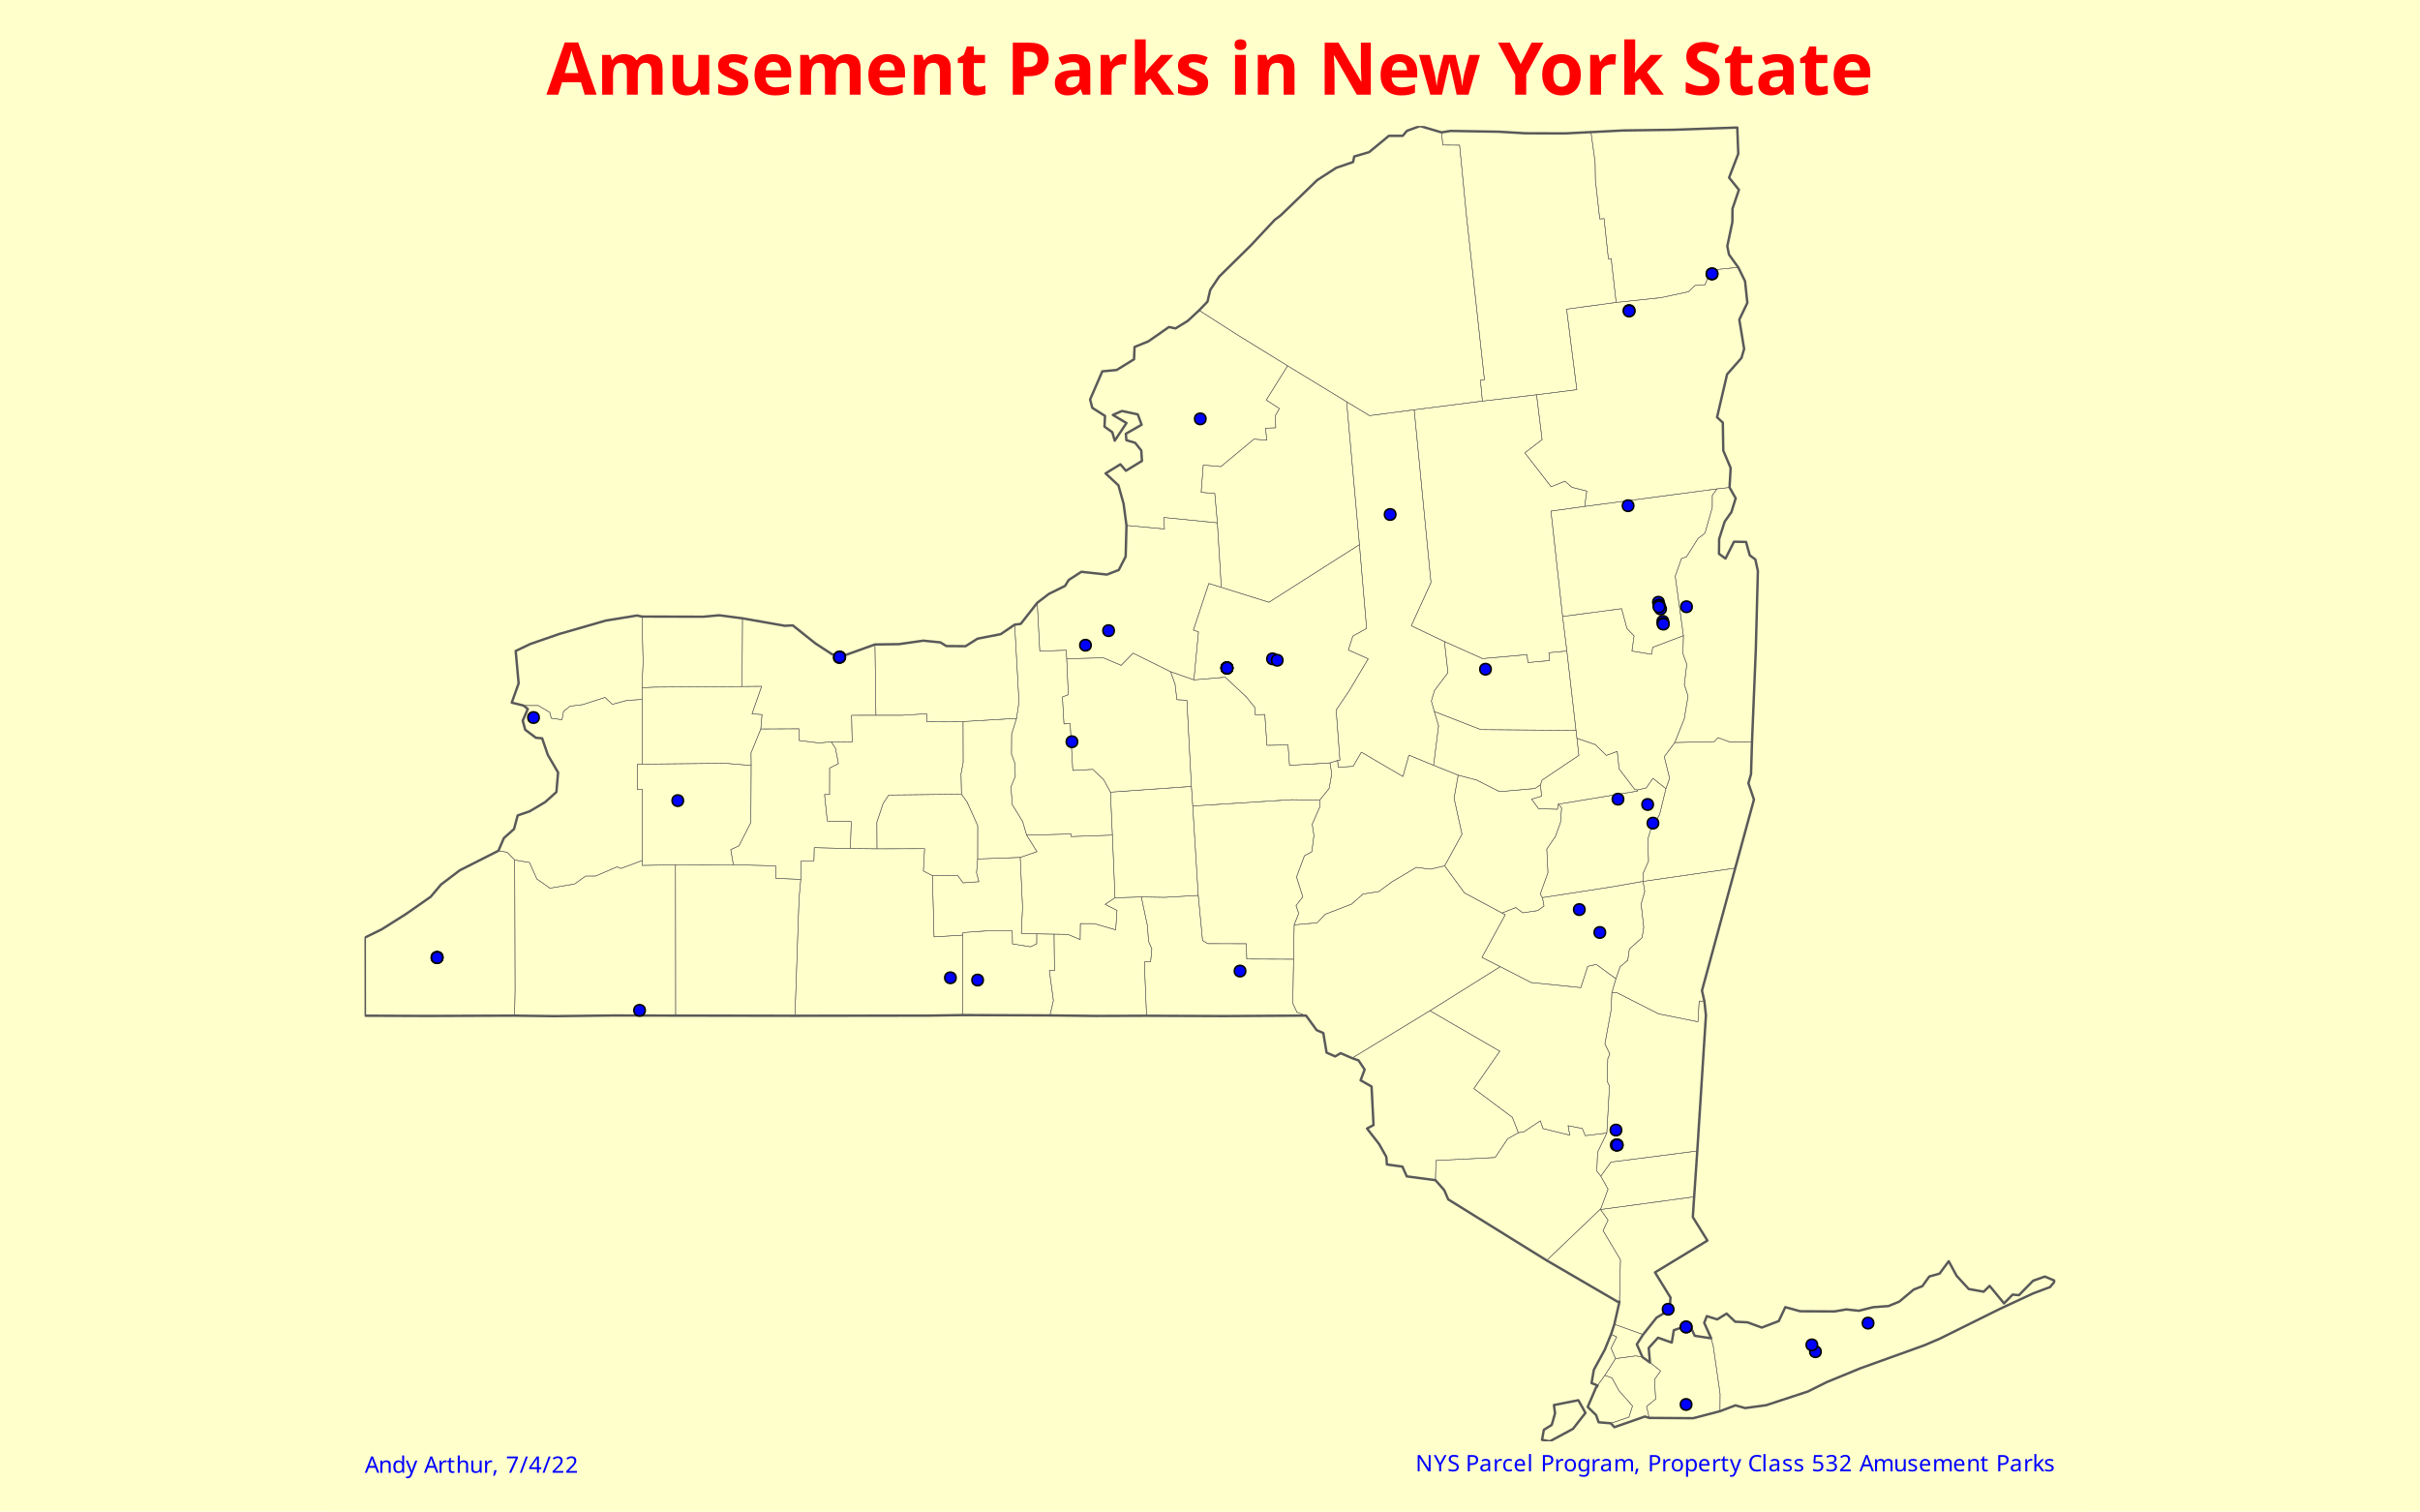 <?xml version="1.0" encoding="UTF-8"?>
<svg width="1063pt" height="664pt" version="1.1" viewBox="0 0 1063 664" xmlns="http://www.w3.org/2000/svg" xmlns:xlink="http://www.w3.org/1999/xlink">
 <defs>
  <symbol id="glyph0-1" overflow="visible">
   <path d="m16.859 0-1.656-5.438h-8.328l-1.656 5.438h-5.219l8.062-22.938h5.922l8.094 22.938zm-2.812-9.5-1.656-5.312c-0.117-0.363-0.258-0.82-0.422-1.375-0.168-0.562-0.34-1.129-0.516-1.703-0.168-0.57-0.305-1.07-0.406-1.5-0.117 0.43-0.262 0.961-0.438 1.594-0.18 0.625-0.352 1.219-0.516 1.781-0.156 0.562-0.277 0.965-0.359 1.203l-1.641 5.312z"/>
  </symbol>
  <symbol id="glyph0-2" overflow="visible">
   <path d="m23.016-17.797c1.977 0 3.473 0.512 4.484 1.531 1.02 1.012 1.531 2.637 1.531 4.875v11.391h-4.781v-10.203c0-2.519-0.875-3.781-2.625-3.781-1.25 0-2.148 0.449-2.688 1.344-0.531 0.898-0.797 2.188-0.797 3.875v8.766h-4.766v-10.203c0-2.519-0.875-3.781-2.625-3.781-1.324 0-2.234 0.496-2.734 1.484-0.5 0.992-0.75 2.418-0.75 4.281v8.219h-4.766v-17.469h3.641l0.641 2.234h0.266c0.531-0.895 1.258-1.547 2.188-1.953 0.926-0.406 1.891-0.609 2.891-0.609 1.281 0 2.367 0.211 3.266 0.625 0.895 0.418 1.578 1.062 2.047 1.938h0.422c0.531-0.895 1.27-1.547 2.219-1.953 0.945-0.406 1.926-0.609 2.938-0.609z"/>
  </symbol>
  <symbol id="glyph0-3" overflow="visible">
   <path d="m18.531-17.469v17.469h-3.656l-0.641-2.234h-0.25c-0.555 0.898-1.32 1.547-2.297 1.953-0.969 0.395-1.996 0.594-3.078 0.594-1.875 0-3.383-0.504-4.516-1.516-1.125-1.008-1.688-2.633-1.688-4.875v-11.391h4.766v10.203c0 1.242 0.223 2.184 0.672 2.828 0.445 0.637 1.16 0.953 2.141 0.953 1.445 0 2.438-0.492 2.969-1.484 0.539-1 0.812-2.426 0.812-4.281v-8.219z"/>
  </symbol>
  <symbol id="glyph0-4" overflow="visible">
   <path d="m14.688-5.188c0 1.773-0.625 3.133-1.875 4.078-1.25 0.949-3.109 1.422-5.578 1.422-1.219 0-2.266-0.078-3.141-0.234s-1.75-0.414-2.625-0.781v-3.938c0.938 0.43 1.945 0.781 3.031 1.062 1.094 0.273 2.055 0.406 2.891 0.406 0.938 0 1.602-0.133 2-0.406 0.395-0.281 0.594-0.645 0.594-1.094 0-0.301-0.086-0.566-0.25-0.797-0.156-0.238-0.5-0.504-1.031-0.797-0.531-0.301-1.367-0.688-2.5-1.156-1.086-0.469-1.98-0.93-2.688-1.391-0.699-0.457-1.219-1.008-1.562-1.656-0.344-0.656-0.516-1.473-0.516-2.453 0-1.625 0.629-2.844 1.891-3.656 1.258-0.812 2.938-1.219 5.031-1.219 1.082 0 2.113 0.109 3.094 0.328 0.977 0.211 1.992 0.559 3.047 1.047l-1.438 3.438c-0.855-0.363-1.668-0.664-2.438-0.906-0.773-0.25-1.555-0.375-2.344-0.375-1.406 0-2.109 0.383-2.109 1.141 0 0.281 0.086 0.539 0.266 0.766 0.188 0.219 0.539 0.461 1.062 0.719 0.52 0.25 1.297 0.59 2.328 1.016 1 0.406 1.859 0.828 2.578 1.266 0.727 0.438 1.289 0.984 1.688 1.641 0.395 0.648 0.594 1.492 0.594 2.531z"/>
  </symbol>
  <symbol id="glyph0-5" overflow="visible">
   <path d="m9.703-17.797c2.406 0 4.312 0.695 5.719 2.078 1.406 1.375 2.109 3.328 2.109 5.859v2.312h-11.266c0.051 1.344 0.453 2.402 1.203 3.172 0.758 0.762 1.812 1.141 3.156 1.141 1.125 0 2.144-0.109 3.062-0.328 0.926-0.227 1.879-0.578 2.859-1.047v3.688c-0.855 0.43-1.758 0.742-2.703 0.938-0.949 0.195-2.094 0.297-3.438 0.297-1.75 0-3.297-0.32-4.641-0.969-1.344-0.645-2.402-1.629-3.172-2.953-0.773-1.32-1.156-2.988-1.156-5 0-2.051 0.344-3.754 1.031-5.109 0.695-1.352 1.664-2.367 2.906-3.047 1.238-0.688 2.68-1.031 4.328-1.031zm0.031 3.391c-0.918 0-1.684 0.305-2.297 0.906-0.605 0.594-0.961 1.523-1.062 2.781h6.688c-0.023-1.062-0.305-1.941-0.844-2.641-0.531-0.695-1.359-1.047-2.484-1.047z"/>
  </symbol>
  <symbol id="glyph0-6" overflow="visible">
   <path d="m12.422-17.797c1.875 0 3.375 0.512 4.5 1.531 1.133 1.012 1.703 2.637 1.703 4.875v11.391h-4.766v-10.203c0-1.258-0.227-2.203-0.672-2.828-0.449-0.633-1.164-0.953-2.141-0.953-1.461 0-2.453 0.496-2.984 1.484-0.531 0.992-0.797 2.418-0.797 4.281v8.219h-4.766v-17.469h3.641l0.641 2.234h0.266c0.551-0.895 1.312-1.547 2.281-1.953s2-0.609 3.094-0.609z"/>
  </symbol>
  <symbol id="glyph0-7" overflow="visible">
   <path d="m9.859-3.484c0.531 0 1.039-0.051 1.531-0.156 0.488-0.113 0.977-0.242 1.469-0.391v3.547c-0.512 0.219-1.148 0.406-1.906 0.562-0.75 0.156-1.574 0.234-2.469 0.234-1.055 0-1.992-0.168-2.812-0.5-0.812-0.344-1.461-0.938-1.938-1.781-0.48-0.844-0.719-2.008-0.719-3.5v-8.422h-2.281v-2.016l2.625-1.594 1.375-3.688h3.047v3.719h4.891v3.578h-4.891v8.422c0 0.656 0.188 1.152 0.562 1.484 0.383 0.336 0.891 0.5 1.516 0.5z"/>
  </symbol>
  <symbol id="glyph0-8" overflow="visible">
   <path d="m10.172-22.844c2.945 0 5.098 0.637 6.453 1.906 1.352 1.262 2.031 3 2.031 5.219 0 1.324-0.281 2.57-0.844 3.734-0.555 1.168-1.477 2.106-2.766 2.812-1.281 0.699-3.031 1.047-5.25 1.047h-2.078v8.125h-4.844v-22.844zm-0.25 3.969h-2.203v6.781h1.594c1.363 0 2.445-0.27 3.25-0.812 0.801-0.551 1.203-1.43 1.203-2.641 0-2.219-1.281-3.328-3.844-3.328z"/>
  </symbol>
  <symbol id="glyph0-9" overflow="visible">
   <path d="m9.656-17.828c2.352 0 4.148 0.512 5.391 1.531 1.25 1.012 1.875 2.562 1.875 4.656v11.641h-3.328l-0.922-2.375h-0.125c-0.75 0.949-1.543 1.637-2.375 2.062-0.836 0.414-1.977 0.625-3.422 0.625-1.555 0-2.844-0.453-3.875-1.359-1.023-0.906-1.531-2.297-1.531-4.172 0-1.852 0.648-3.223 1.953-4.109 1.301-0.883 3.254-1.367 5.859-1.453l3.031-0.094v-0.766c0-0.926-0.242-1.598-0.719-2.016-0.48-0.426-1.148-0.641-2-0.641-0.855 0-1.688 0.125-2.5 0.375-0.805 0.242-1.609 0.539-2.422 0.891l-1.578-3.219c0.945-0.488 1.988-0.875 3.125-1.156 1.145-0.281 2.332-0.422 3.562-0.422zm2.531 9.734-1.844 0.062c-1.543 0.043-2.617 0.32-3.219 0.828-0.594 0.512-0.891 1.184-0.891 2.016 0 0.73 0.211 1.25 0.641 1.562 0.426 0.305 0.984 0.453 1.672 0.453 1.02 0 1.879-0.301 2.578-0.906 0.707-0.602 1.062-1.461 1.062-2.578z"/>
  </symbol>
  <symbol id="glyph0-10" overflow="visible">
   <path d="m12.25-17.797c0.238 0 0.516 0.012 0.828 0.031 0.32 0.023 0.582 0.059 0.781 0.109l-0.359 4.469c-0.148-0.039-0.367-0.078-0.656-0.109-0.281-0.031-0.531-0.047-0.75-0.047-0.812 0-1.594 0.148-2.344 0.438-0.742 0.281-1.34 0.746-1.797 1.391-0.461 0.637-0.688 1.512-0.688 2.625v8.891h-4.766v-17.469h3.609l0.703 2.938h0.234c0.508-0.895 1.211-1.66 2.109-2.297 0.895-0.645 1.926-0.969 3.094-0.969z"/>
  </symbol>
  <symbol id="glyph0-11" overflow="visible">
   <path d="m7.266-24.312v10.875c0 0.656-0.027 1.312-0.078 1.969-0.055 0.648-0.109 1.305-0.172 1.969h0.062c0.312-0.445 0.641-0.898 0.984-1.359 0.344-0.457 0.707-0.891 1.094-1.297l4.891-5.312h5.375l-6.938 7.578 7.359 9.891h-5.5l-5.031-7.078-2.047 1.641v5.438h-4.766v-24.312z"/>
  </symbol>
  <symbol id="glyph0-12" overflow="visible">
   <path d="m4.891-24.312c0.707 0 1.316 0.168 1.828 0.5 0.508 0.324 0.766 0.934 0.766 1.828 0 0.875-0.258 1.484-0.766 1.828-0.512 0.344-1.121 0.516-1.828 0.516-0.719 0-1.336-0.172-1.844-0.516-0.5-0.344-0.75-0.953-0.75-1.828 0-0.895 0.25-1.504 0.75-1.828 0.508-0.332 1.125-0.5 1.844-0.5zm2.375 6.844v17.469h-4.766v-17.469z"/>
  </symbol>
  <symbol id="glyph0-13" overflow="visible">
   <path d="m23.141 0h-6.156l-9.938-17.281h-0.141c0.039 1.094 0.086 2.184 0.141 3.266 0.062 1.086 0.113 2.172 0.156 3.266v10.75h-4.328v-22.844h6.109l9.922 17.109h0.109c-0.031-1.062-0.07-2.113-0.109-3.156-0.043-1.051-0.086-2.098-0.125-3.141v-10.812h4.359z"/>
  </symbol>
  <symbol id="glyph0-14" overflow="visible">
   <path d="m16.859 0-1.344-6.109c-0.086-0.363-0.211-0.898-0.375-1.609-0.156-0.719-0.328-1.488-0.516-2.312-0.188-0.82-0.371-1.578-0.547-2.266-0.168-0.695-0.281-1.207-0.344-1.531h-0.141c-0.062 0.324-0.172 0.836-0.328 1.531-0.156 0.688-0.336 1.445-0.531 2.266-0.188 0.824-0.371 1.602-0.547 2.328-0.168 0.719-0.293 1.273-0.375 1.656l-1.406 6.047h-5.125l-4.969-17.469h4.75l2.016 7.734c0.145 0.543 0.273 1.188 0.391 1.938 0.113 0.742 0.223 1.461 0.328 2.156 0.113 0.688 0.191 1.234 0.234 1.641h0.125c0.02-0.301 0.062-0.703 0.125-1.203 0.07-0.5 0.156-1.016 0.25-1.547s0.176-1.016 0.25-1.453c0.07-0.438 0.129-0.734 0.172-0.891l2.156-8.375h5.25l2.047 8.375c0.082 0.305 0.18 0.789 0.297 1.453 0.113 0.656 0.219 1.328 0.312 2.016 0.102 0.68 0.156 1.219 0.156 1.625h0.125c0.039-0.363 0.113-0.891 0.219-1.578 0.113-0.695 0.238-1.426 0.375-2.188 0.133-0.77 0.273-1.426 0.422-1.969l2.094-7.734h4.672l-5.031 17.469z"/>
  </symbol>
  <symbol id="glyph0-15" overflow="visible">
   <path d="m9.984-13.438 4.766-9.406h5.219l-7.578 13.953v8.891h-4.812v-8.734l-7.578-14.109h5.25z"/>
  </symbol>
  <symbol id="glyph0-16" overflow="visible">
   <path d="m18.375-8.766c0 2.898-0.766 5.137-2.297 6.719-1.523 1.574-3.594 2.359-6.219 2.359-1.625 0-3.074-0.348-4.344-1.047-1.273-0.707-2.273-1.738-3-3.094-0.719-1.352-1.078-3-1.078-4.938 0-2.906 0.754-5.133 2.266-6.688 1.52-1.562 3.602-2.344 6.25-2.344 1.645 0 3.094 0.355 4.344 1.062 1.258 0.699 2.254 1.715 2.984 3.047 0.727 1.336 1.094 2.977 1.094 4.922zm-12.078 0c0 1.73 0.281 3.039 0.844 3.922 0.57 0.887 1.5 1.328 2.781 1.328 1.258 0 2.172-0.441 2.734-1.328 0.562-0.883 0.844-2.191 0.844-3.922 0-1.727-0.281-3.023-0.844-3.891-0.562-0.863-1.484-1.297-2.766-1.297-1.262 0-2.18 0.434-2.75 1.297-0.562 0.867-0.844 2.164-0.844 3.891z"/>
  </symbol>
  <symbol id="glyph0-17" overflow="visible">
   <path d="m16.359-6.344c0 2.031-0.734 3.652-2.203 4.859-1.461 1.199-3.531 1.797-6.219 1.797-2.418 0-4.574-0.457-6.469-1.375v-4.5c1.094 0.469 2.219 0.902 3.375 1.297 1.164 0.387 2.32 0.578 3.469 0.578 1.195 0 2.047-0.227 2.547-0.688 0.5-0.457 0.75-1.035 0.75-1.734 0-0.57-0.199-1.062-0.594-1.469-0.387-0.406-0.914-0.785-1.578-1.141-0.656-0.352-1.414-0.734-2.266-1.141-0.531-0.25-1.109-0.551-1.734-0.906-0.617-0.352-1.211-0.789-1.781-1.312-0.562-0.52-1.027-1.156-1.391-1.906-0.355-0.75-0.531-1.645-0.531-2.688 0-2.051 0.691-3.644 2.078-4.781 1.383-1.145 3.269-1.719 5.656-1.719 1.195 0 2.332 0.141 3.406 0.422 1.082 0.273 2.207 0.668 3.375 1.188l-1.562 3.766c-1.043-0.426-1.98-0.754-2.812-0.984-0.836-0.238-1.688-0.359-2.562-0.359-0.918 0-1.621 0.215-2.109 0.641-0.492 0.43-0.734 0.984-0.734 1.672 0 0.812 0.359 1.453 1.078 1.922 0.727 0.469 1.805 1.043 3.234 1.719 1.176 0.555 2.176 1.133 3 1.734 0.82 0.594 1.457 1.297 1.906 2.109 0.445 0.812 0.672 1.812 0.672 3z"/>
  </symbol>
  <symbol id="glyph1-1" overflow="visible">
   <path d="m6.625 0h-1.047l-3.812-5.938h-0.047c0.008 0.242 0.023 0.531 0.047 0.875 0.02 0.344 0.031 0.703 0.031 1.078v3.984h-0.828v-7.141h1.047l3.797 5.906h0.047c-0.012-0.102-0.023-0.258-0.031-0.469-0.012-0.219-0.023-0.453-0.031-0.703v-0.703-4.031h0.828z"/>
  </symbol>
  <symbol id="glyph1-2" overflow="visible">
   <path d="m2.828-3.625 1.859-3.516h0.969l-2.375 4.375v2.766h-0.906v-2.734l-2.375-4.406h0.984z"/>
  </symbol>
  <symbol id="glyph1-3" overflow="visible">
   <path d="m5.016-1.906c0 0.637-0.23 1.133-0.688 1.484-0.461 0.344-1.078 0.516-1.859 0.516-0.398 0-0.766-0.031-1.109-0.094-0.344-0.051-0.625-0.129-0.844-0.234v-0.859c0.238 0.105 0.535 0.199 0.891 0.281 0.352 0.086 0.723 0.125 1.109 0.125 0.531 0 0.93-0.098 1.203-0.297 0.27-0.207 0.406-0.488 0.406-0.844 0-0.238-0.055-0.438-0.156-0.594-0.105-0.156-0.277-0.301-0.516-0.438-0.242-0.133-0.578-0.281-1.016-0.438-0.605-0.219-1.062-0.488-1.375-0.812-0.312-0.32-0.469-0.758-0.469-1.312 0-0.375 0.098-0.695 0.297-0.969 0.195-0.27 0.461-0.477 0.797-0.625 0.344-0.145 0.738-0.219 1.188-0.219 0.395 0 0.754 0.039 1.078 0.109 0.332 0.074 0.629 0.168 0.891 0.281l-0.281 0.781c-0.242-0.113-0.508-0.207-0.797-0.281-0.293-0.07-0.594-0.109-0.906-0.109-0.449 0-0.789 0.102-1.016 0.297-0.219 0.188-0.328 0.438-0.328 0.75 0 0.242 0.047 0.445 0.141 0.609 0.102 0.156 0.266 0.297 0.484 0.422 0.227 0.125 0.535 0.262 0.922 0.406 0.426 0.156 0.781 0.324 1.062 0.5 0.289 0.18 0.508 0.391 0.656 0.641 0.156 0.242 0.234 0.547 0.234 0.922z"/>
  </symbol>
  <symbol id="glyph1-4" overflow="visible"></symbol>
  <symbol id="glyph1-5" overflow="visible">
   <path d="m2.859-7.141c0.938 0 1.617 0.184 2.047 0.547 0.426 0.367 0.641 0.883 0.641 1.547 0 0.398-0.09 0.766-0.266 1.109-0.18 0.344-0.477 0.625-0.891 0.844-0.418 0.211-0.984 0.312-1.703 0.312h-0.812v2.781h-0.906v-7.141zm-0.078 0.766h-0.906v2.828h0.719c0.676 0 1.18-0.109 1.516-0.328 0.332-0.219 0.5-0.594 0.5-1.125 0-0.457-0.148-0.801-0.438-1.031-0.293-0.227-0.758-0.344-1.391-0.344z"/>
  </symbol>
  <symbol id="glyph1-6" overflow="visible">
   <path d="m2.875-5.453c0.656 0 1.141 0.148 1.453 0.438 0.312 0.281 0.469 0.734 0.469 1.359v3.656h-0.641l-0.172-0.766h-0.031c-0.242 0.305-0.492 0.523-0.75 0.656-0.25 0.133-0.602 0.203-1.047 0.203-0.492 0-0.898-0.125-1.219-0.375-0.324-0.258-0.484-0.66-0.484-1.203 0-0.539 0.207-0.953 0.625-1.234 0.426-0.289 1.078-0.453 1.953-0.484l0.906-0.031v-0.312c0-0.445-0.102-0.754-0.297-0.922-0.188-0.176-0.461-0.266-0.812-0.266-0.281 0-0.547 0.043-0.797 0.125-0.25 0.086-0.492 0.18-0.719 0.281l-0.266-0.656c0.238-0.133 0.516-0.242 0.828-0.328 0.32-0.094 0.656-0.141 1-0.141zm1.062 2.828-0.797 0.031c-0.668 0.031-1.133 0.141-1.391 0.328-0.25 0.188-0.375 0.449-0.375 0.781 0 0.305 0.086 0.527 0.266 0.672 0.188 0.137 0.422 0.203 0.703 0.203 0.457 0 0.836-0.125 1.141-0.375 0.301-0.25 0.453-0.633 0.453-1.156z"/>
  </symbol>
  <symbol id="glyph1-7" overflow="visible">
   <path d="m3.344-5.453c0.102 0 0.211 0.008 0.328 0.016 0.113 0 0.219 0.012 0.312 0.031l-0.109 0.812c-0.094-0.02-0.195-0.035-0.297-0.047-0.094-0.008-0.188-0.016-0.281-0.016-0.281 0-0.543 0.078-0.781 0.234-0.242 0.148-0.434 0.355-0.578 0.625-0.137 0.262-0.203 0.574-0.203 0.938v2.859h-0.891v-5.359h0.719l0.109 0.984h0.031c0.176-0.289 0.398-0.539 0.672-0.75 0.281-0.219 0.602-0.328 0.969-0.328z"/>
  </symbol>
  <symbol id="glyph1-8" overflow="visible">
   <path d="m3 0.094c-0.469 0-0.891-0.094-1.266-0.281-0.367-0.195-0.656-0.5-0.875-0.906-0.211-0.406-0.312-0.926-0.312-1.562 0-0.656 0.109-1.188 0.328-1.594 0.219-0.414 0.516-0.719 0.891-0.906 0.383-0.195 0.816-0.297 1.297-0.297 0.27 0 0.531 0.027 0.781 0.078 0.258 0.055 0.469 0.121 0.625 0.203l-0.266 0.734c-0.168-0.062-0.359-0.117-0.578-0.172-0.211-0.051-0.402-0.078-0.578-0.078-1.062 0-1.594 0.68-1.594 2.031 0 0.648 0.129 1.141 0.391 1.484 0.258 0.344 0.641 0.516 1.141 0.516 0.301 0 0.562-0.031 0.781-0.094s0.422-0.133 0.609-0.219v0.781c-0.18 0.094-0.375 0.164-0.594 0.203-0.219 0.051-0.48 0.078-0.781 0.078z"/>
  </symbol>
  <symbol id="glyph1-9" overflow="visible">
   <path d="m2.922-5.453c0.457 0 0.848 0.102 1.172 0.297 0.332 0.199 0.586 0.48 0.766 0.844 0.176 0.367 0.266 0.789 0.266 1.266v0.531h-3.672c0.02 0.617 0.176 1.078 0.469 1.391 0.301 0.312 0.719 0.469 1.25 0.469 0.344 0 0.645-0.031 0.906-0.094 0.258-0.062 0.531-0.148 0.812-0.266v0.766c-0.273 0.125-0.543 0.215-0.812 0.266-0.262 0.051-0.578 0.078-0.953 0.078-0.5 0-0.949-0.098-1.344-0.297-0.387-0.207-0.688-0.516-0.906-0.922-0.219-0.414-0.328-0.922-0.328-1.516 0-0.582 0.098-1.082 0.297-1.5 0.195-0.426 0.473-0.75 0.828-0.969 0.352-0.227 0.77-0.344 1.25-0.344zm-0.016 0.719c-0.418 0-0.75 0.137-1 0.406-0.242 0.262-0.383 0.637-0.422 1.125h2.719c0-0.457-0.105-0.828-0.312-1.109-0.211-0.281-0.539-0.422-0.984-0.422z"/>
  </symbol>
  <symbol id="glyph1-10" overflow="visible">
   <path d="m1.734 0h-0.891v-7.594h0.891z"/>
  </symbol>
  <symbol id="glyph1-11" overflow="visible">
   <path d="m5.516-2.688c0 0.887-0.23 1.574-0.688 2.062-0.449 0.48-1.055 0.719-1.812 0.719-0.48 0-0.906-0.102-1.281-0.312-0.367-0.219-0.656-0.535-0.875-0.953-0.211-0.414-0.312-0.922-0.312-1.516 0-0.883 0.223-1.566 0.672-2.047 0.445-0.477 1.055-0.719 1.828-0.719 0.477 0 0.898 0.109 1.266 0.328 0.375 0.211 0.664 0.523 0.875 0.938 0.219 0.406 0.328 0.906 0.328 1.5zm-4.062 0c0 0.637 0.125 1.141 0.375 1.516 0.25 0.367 0.648 0.547 1.203 0.547 0.539 0 0.938-0.18 1.188-0.547 0.25-0.375 0.375-0.879 0.375-1.516 0-0.633-0.125-1.129-0.375-1.484-0.25-0.363-0.652-0.547-1.203-0.547-0.543 0-0.938 0.184-1.188 0.547-0.25 0.355-0.375 0.852-0.375 1.484z"/>
  </symbol>
  <symbol id="glyph1-12" overflow="visible">
   <path d="m2.75-5.453c0.352 0 0.672 0.07 0.953 0.203 0.281 0.125 0.523 0.324 0.734 0.594h0.047l0.109-0.703h0.703v5.453c0 0.758-0.199 1.332-0.594 1.719-0.387 0.395-0.984 0.594-1.797 0.594-0.793 0-1.438-0.117-1.938-0.344v-0.812c0.531 0.281 1.191 0.422 1.984 0.422 0.457 0 0.816-0.137 1.078-0.406 0.27-0.273 0.406-0.641 0.406-1.109v-0.203-0.344c0.008-0.156 0.016-0.258 0.016-0.312h-0.031c-0.367 0.531-0.918 0.797-1.656 0.797-0.699 0-1.246-0.238-1.641-0.719-0.387-0.488-0.578-1.172-0.578-2.047 0-0.852 0.191-1.531 0.578-2.031 0.395-0.5 0.938-0.75 1.625-0.75zm0.125 0.734c-0.449 0-0.797 0.18-1.047 0.531-0.25 0.355-0.375 0.867-0.375 1.531 0 0.656 0.117 1.164 0.359 1.516 0.25 0.344 0.609 0.516 1.078 0.516 0.539 0 0.93-0.141 1.172-0.422 0.25-0.289 0.375-0.758 0.375-1.406v-0.219c0-0.727-0.125-1.25-0.375-1.562-0.25-0.32-0.648-0.484-1.188-0.484z"/>
  </symbol>
  <symbol id="glyph1-13" overflow="visible">
   <path d="m6.734-5.453c0.602 0 1.055 0.156 1.359 0.469 0.301 0.305 0.453 0.805 0.453 1.5v3.484h-0.875v-3.453c0-0.844-0.367-1.266-1.094-1.266-0.523 0-0.898 0.152-1.125 0.453-0.219 0.305-0.328 0.742-0.328 1.312v2.953h-0.859v-3.453c0-0.844-0.371-1.266-1.109-1.266-0.543 0-0.918 0.168-1.125 0.5-0.199 0.336-0.297 0.812-0.297 1.438v2.781h-0.891v-5.359h0.719l0.125 0.734h0.047c0.164-0.281 0.391-0.488 0.672-0.625 0.289-0.133 0.594-0.203 0.906-0.203 0.844 0 1.391 0.297 1.641 0.891h0.062c0.176-0.301 0.414-0.523 0.719-0.672 0.312-0.145 0.645-0.219 1-0.219z"/>
  </symbol>
  <symbol id="glyph1-14" overflow="visible">
   <path d="m1.844-1.156 0.078 0.109c-0.086 0.355-0.211 0.742-0.375 1.156-0.168 0.426-0.328 0.82-0.484 1.188h-0.656c0.094-0.387 0.188-0.809 0.281-1.266 0.102-0.445 0.176-0.844 0.219-1.188z"/>
  </symbol>
  <symbol id="glyph1-15" overflow="visible">
   <path d="m3.406-5.453c0.656 0 1.18 0.23 1.578 0.688 0.406 0.461 0.609 1.152 0.609 2.078 0 0.918-0.203 1.609-0.609 2.078-0.398 0.469-0.93 0.703-1.594 0.703-0.418 0-0.762-0.078-1.031-0.234-0.273-0.156-0.48-0.336-0.625-0.547h-0.062c0.008 0.117 0.02 0.262 0.031 0.438 0.02 0.18 0.031 0.328 0.031 0.453v2.203h-0.891v-7.766h0.719l0.125 0.734h0.047c0.156-0.238 0.363-0.438 0.625-0.594 0.258-0.156 0.609-0.234 1.047-0.234zm-0.172 0.734c-0.543 0-0.93 0.156-1.156 0.469-0.219 0.305-0.336 0.766-0.344 1.391v0.172c0 0.656 0.102 1.168 0.312 1.531 0.219 0.355 0.625 0.531 1.219 0.531 0.32 0 0.586-0.086 0.797-0.266 0.207-0.188 0.363-0.43 0.469-0.734 0.102-0.312 0.156-0.672 0.156-1.078 0-0.613-0.121-1.102-0.359-1.469-0.23-0.363-0.594-0.547-1.094-0.547z"/>
  </symbol>
  <symbol id="glyph1-16" overflow="visible">
   <path d="m2.641-0.625c0.133 0 0.27-0.008 0.406-0.031 0.145-0.02 0.258-0.047 0.344-0.078v0.672c-0.094 0.055-0.23 0.086-0.406 0.109-0.168 0.031-0.336 0.047-0.5 0.047-0.281 0-0.543-0.047-0.781-0.141-0.23-0.094-0.418-0.258-0.562-0.5-0.148-0.238-0.219-0.578-0.219-1.016v-3.125h-0.766v-0.406l0.781-0.359 0.344-1.141h0.516v1.234h1.547v0.672h-1.547v3.109c0 0.324 0.078 0.562 0.234 0.719s0.359 0.234 0.609 0.234z"/>
  </symbol>
  <symbol id="glyph1-17" overflow="visible">
   <path d="m0.016-5.359h0.938l1.156 3.047c0.102 0.273 0.191 0.527 0.266 0.766 0.082 0.242 0.145 0.477 0.188 0.703h0.031c0.039-0.164 0.102-0.383 0.188-0.656 0.094-0.27 0.188-0.539 0.281-0.812l1.094-3.047h0.938l-2.297 6.094c-0.188 0.508-0.434 0.914-0.734 1.219-0.293 0.301-0.699 0.453-1.219 0.453-0.168 0-0.312-0.012-0.438-0.031-0.117-0.023-0.215-0.043-0.297-0.062v-0.688c0.07 0.008 0.16 0.02 0.266 0.031 0.102 0.02 0.211 0.031 0.328 0.031 0.301 0 0.547-0.09 0.734-0.266 0.195-0.18 0.348-0.406 0.453-0.688l0.281-0.719z"/>
  </symbol>
  <symbol id="glyph1-18" overflow="visible">
   <path d="m4.031-6.453c-0.773 0-1.375 0.262-1.812 0.781-0.438 0.512-0.656 1.215-0.656 2.109 0 0.887 0.203 1.59 0.609 2.109 0.414 0.512 1.031 0.766 1.844 0.766 0.312 0 0.609-0.023 0.891-0.078 0.281-0.051 0.555-0.117 0.828-0.203v0.781c-0.273 0.094-0.547 0.164-0.828 0.203-0.281 0.051-0.621 0.078-1.016 0.078-0.73 0-1.34-0.145-1.828-0.438-0.48-0.301-0.844-0.727-1.094-1.281-0.242-0.551-0.359-1.203-0.359-1.953 0-0.719 0.129-1.352 0.391-1.906 0.27-0.551 0.66-0.977 1.172-1.281 0.508-0.312 1.133-0.469 1.875-0.469 0.75 0 1.406 0.141 1.969 0.422l-0.359 0.75c-0.23-0.094-0.48-0.18-0.75-0.266-0.262-0.082-0.555-0.125-0.875-0.125z"/>
  </symbol>
  <symbol id="glyph1-19" overflow="visible">
   <path d="m4.344-1.484c0 0.523-0.195 0.918-0.578 1.188-0.387 0.262-0.906 0.391-1.562 0.391-0.375 0-0.699-0.031-0.969-0.094-0.273-0.051-0.512-0.129-0.719-0.234v-0.812c0.219 0.117 0.477 0.219 0.781 0.312 0.301 0.086 0.609 0.125 0.922 0.125 0.445 0 0.77-0.07 0.969-0.219 0.195-0.145 0.297-0.336 0.297-0.578 0-0.125-0.039-0.238-0.109-0.344-0.074-0.113-0.203-0.223-0.391-0.328-0.188-0.102-0.461-0.223-0.812-0.359-0.344-0.133-0.641-0.27-0.891-0.406-0.25-0.133-0.445-0.289-0.578-0.469-0.125-0.188-0.188-0.43-0.188-0.734 0-0.445 0.18-0.789 0.547-1.031 0.375-0.25 0.859-0.375 1.453-0.375 0.332 0 0.641 0.031 0.922 0.094s0.547 0.152 0.797 0.266l-0.297 0.688c-0.23-0.094-0.469-0.172-0.719-0.234s-0.508-0.094-0.766-0.094c-0.355 0-0.633 0.059-0.828 0.172-0.188 0.117-0.281 0.273-0.281 0.469 0 0.148 0.039 0.273 0.125 0.375 0.094 0.105 0.238 0.211 0.438 0.312 0.207 0.094 0.484 0.211 0.828 0.344 0.332 0.125 0.617 0.258 0.859 0.391 0.238 0.125 0.422 0.289 0.547 0.484 0.133 0.188 0.203 0.422 0.203 0.703z"/>
  </symbol>
  <symbol id="glyph1-20" overflow="visible">
   <path d="m2.75-4.375c0.727 0 1.312 0.184 1.75 0.547 0.438 0.367 0.656 0.883 0.656 1.547 0 0.742-0.242 1.324-0.719 1.75-0.469 0.418-1.121 0.625-1.953 0.625-0.367 0-0.715-0.031-1.047-0.094-0.324-0.062-0.594-0.16-0.812-0.297v-0.828c0.238 0.148 0.531 0.262 0.875 0.344 0.344 0.086 0.672 0.125 0.984 0.125 0.531 0 0.957-0.125 1.281-0.375 0.32-0.25 0.484-0.633 0.484-1.156 0-0.469-0.148-0.828-0.438-1.078-0.281-0.25-0.734-0.375-1.359-0.375-0.18 0-0.391 0.016-0.641 0.047-0.242 0.031-0.434 0.07-0.578 0.109l-0.438-0.281 0.266-3.375h3.594v0.797h-2.844l-0.156 2.078c0.102-0.02 0.254-0.039 0.453-0.062 0.195-0.031 0.41-0.047 0.641-0.047z"/>
  </symbol>
  <symbol id="glyph1-21" overflow="visible">
   <path d="m4.938-5.469c0 0.48-0.137 0.859-0.406 1.141-0.273 0.281-0.633 0.469-1.078 0.562v0.047c0.57 0.062 1 0.246 1.281 0.547 0.281 0.293 0.422 0.672 0.422 1.141 0 0.418-0.102 0.789-0.297 1.109-0.199 0.324-0.5 0.574-0.906 0.75-0.398 0.176-0.914 0.266-1.547 0.266-0.375 0-0.727-0.027-1.047-0.078-0.312-0.051-0.617-0.156-0.906-0.312v-0.812c0.301 0.148 0.625 0.262 0.969 0.344 0.344 0.086 0.676 0.125 1 0.125 0.633 0 1.094-0.125 1.375-0.375 0.289-0.25 0.438-0.594 0.438-1.031 0-0.445-0.18-0.77-0.531-0.969-0.344-0.195-0.836-0.297-1.469-0.297h-0.688v-0.75h0.688c0.594 0 1.039-0.117 1.344-0.359 0.301-0.25 0.453-0.578 0.453-0.984 0-0.352-0.121-0.625-0.359-0.812-0.23-0.188-0.543-0.281-0.938-0.281-0.387 0-0.719 0.059-1 0.172-0.273 0.117-0.539 0.258-0.797 0.422l-0.453-0.594c0.258-0.195 0.578-0.367 0.953-0.516 0.375-0.145 0.801-0.219 1.281-0.219 0.75 0 1.305 0.168 1.672 0.5 0.363 0.336 0.547 0.758 0.547 1.266z"/>
  </symbol>
  <symbol id="glyph1-22" overflow="visible">
   <path d="m5.203 0h-4.719v-0.734l1.859-1.891c0.363-0.352 0.664-0.672 0.906-0.953 0.25-0.281 0.438-0.555 0.562-0.828 0.133-0.27 0.203-0.566 0.203-0.891 0-0.383-0.121-0.676-0.359-0.875-0.23-0.207-0.531-0.312-0.906-0.312-0.344 0-0.652 0.062-0.922 0.188-0.262 0.117-0.527 0.277-0.797 0.484l-0.469-0.594c0.281-0.227 0.598-0.422 0.953-0.578 0.363-0.164 0.773-0.25 1.234-0.25 0.664 0 1.191 0.168 1.578 0.5 0.383 0.336 0.578 0.797 0.578 1.391 0 0.375-0.078 0.73-0.234 1.062-0.148 0.324-0.359 0.648-0.641 0.969-0.273 0.312-0.59 0.648-0.953 1l-1.484 1.469v0.047h3.609z"/>
  </symbol>
  <symbol id="glyph1-23" overflow="visible">
   <path d="m5.453 0-0.859-2.203h-2.828l-0.859 2.203h-0.906l2.797-7.172h0.797l2.781 7.172zm-1.141-3.016-0.797-2.156c-0.023-0.051-0.059-0.145-0.109-0.281-0.043-0.145-0.086-0.289-0.125-0.438-0.043-0.156-0.074-0.27-0.094-0.344-0.055 0.199-0.109 0.398-0.172 0.594-0.055 0.199-0.102 0.355-0.141 0.469l-0.812 2.156z"/>
  </symbol>
  <symbol id="glyph1-24" overflow="visible">
   <path d="m5.328-5.359v5.359h-0.719l-0.125-0.703h-0.047c-0.168 0.273-0.406 0.477-0.719 0.609-0.305 0.125-0.633 0.188-0.984 0.188-0.648 0-1.133-0.148-1.453-0.453-0.324-0.312-0.484-0.805-0.484-1.484v-3.516h0.891v3.453c0 0.855 0.395 1.281 1.188 1.281 0.594 0 1.004-0.164 1.234-0.5 0.227-0.332 0.344-0.812 0.344-1.438v-2.797z"/>
  </symbol>
  <symbol id="glyph1-25" overflow="visible">
   <path d="m3.438-5.453c0.633 0 1.113 0.156 1.438 0.469 0.332 0.305 0.5 0.805 0.5 1.5v3.484h-0.875v-3.438c0-0.852-0.402-1.281-1.203-1.281-0.594 0-1.008 0.168-1.234 0.5-0.219 0.336-0.328 0.812-0.328 1.438v2.781h-0.891v-5.359h0.719l0.125 0.734h0.047c0.176-0.281 0.414-0.488 0.719-0.625 0.312-0.133 0.641-0.203 0.984-0.203z"/>
  </symbol>
  <symbol id="glyph1-26" overflow="visible">
   <path d="m1.719-7.594v3.969c0 0.105-0.008 0.246-0.016 0.422-0.012 0.168-0.016 0.312-0.016 0.438h0.031c0.039-0.051 0.098-0.125 0.172-0.219 0.082-0.102 0.164-0.207 0.25-0.312 0.082-0.102 0.156-0.188 0.219-0.25l1.703-1.812h1.031l-2.156 2.297 2.312 3.062h-1.062l-1.859-2.5-0.609 0.531v1.969h-0.875v-7.594z"/>
  </symbol>
  <symbol id="glyph1-27" overflow="visible">
   <path d="m2.75 0.094c-0.668 0-1.203-0.227-1.609-0.688-0.398-0.469-0.594-1.16-0.594-2.078 0-0.914 0.203-1.609 0.609-2.078s0.941-0.703 1.609-0.703c0.406 0 0.738 0.078 1 0.234 0.27 0.148 0.488 0.328 0.656 0.547h0.062c-0.012-0.082-0.027-0.207-0.047-0.375-0.012-0.176-0.016-0.312-0.016-0.406v-2.141h0.875v7.594h-0.703l-0.141-0.719h-0.031c-0.156 0.23-0.371 0.422-0.641 0.578-0.273 0.156-0.617 0.234-1.031 0.234zm0.141-0.719c0.562 0 0.957-0.156 1.188-0.469 0.238-0.312 0.359-0.781 0.359-1.406v-0.156c0-0.664-0.117-1.176-0.344-1.531-0.219-0.363-0.625-0.547-1.219-0.547-0.469 0-0.824 0.195-1.062 0.578-0.242 0.375-0.359 0.875-0.359 1.5 0 0.648 0.117 1.148 0.359 1.5 0.238 0.355 0.598 0.531 1.078 0.531z"/>
  </symbol>
  <symbol id="glyph1-28" overflow="visible">
   <path d="m1.734-7.594v2.219c0 0.273-0.016 0.523-0.047 0.75h0.047c0.176-0.27 0.41-0.473 0.703-0.609 0.301-0.145 0.625-0.219 0.969-0.219 0.656 0 1.145 0.156 1.469 0.469 0.332 0.312 0.5 0.812 0.5 1.5v3.484h-0.875v-3.438c0-0.852-0.402-1.281-1.203-1.281-0.594 0-1.008 0.172-1.234 0.516-0.219 0.336-0.328 0.812-0.328 1.438v2.766h-0.891v-7.594z"/>
  </symbol>
  <symbol id="glyph1-29" overflow="visible">
   <path d="m1.359 0 2.938-6.344h-3.859v-0.797h4.797v0.688l-2.906 6.453z"/>
  </symbol>
  <symbol id="glyph1-30" overflow="visible">
   <path d="m3.625-7.141-2.672 7.141h-0.859l2.672-7.141z"/>
  </symbol>
  <symbol id="glyph1-31" overflow="visible">
   <path d="m5.516-1.625h-1.031v1.625h-0.859v-1.625h-3.422v-0.75l3.359-4.812h0.922v4.781h1.031zm-1.891-0.781v-2.25c0-0.352 0.004-0.648 0.016-0.891 0.02-0.238 0.035-0.469 0.047-0.688h-0.047c-0.055 0.125-0.121 0.262-0.203 0.406-0.086 0.148-0.164 0.273-0.234 0.375l-2.141 3.047z"/>
  </symbol>
  <clipPath id="clip1">
   <path d="m145.83 0h771.34v664h-771.34z"/>
  </clipPath>
  <clipPath id="clip2">
   <path d="m160.23 373h66.766v74h-66.766z"/>
  </clipPath>
  <clipPath id="clip3">
   <path d="m748 553h154.77v67h-154.77z"/>
  </clipPath>
  <clipPath id="clip4">
   <path d="m698 55.363h66v77.637h-66z"/>
  </clipPath>
  <clipPath id="clip5">
   <path d="m677 614h20v19.121h-20z"/>
  </clipPath>
  <clipPath id="clip6">
   <path d="m526 55.363h127v127.64h-127z"/>
  </clipPath>
  <clipPath id="clip7">
   <path d="m160.23 55.363h742.54v572.64h-742.54z"/>
  </clipPath>
  <clipPath id="clip8">
   <path d="m676 614h21v19.121h-21z"/>
  </clipPath>
 </defs>
 <g id="surface1157">
  <rect width="1063" height="664" fill="#ffc"/>
  <g clip-path="url(#clip1)">
   <path d="m145.83 664h771.34v-664h-771.34z" fill="#ffc"/>
  </g>
  <path d="m709.64 596.79 8.926-1.203 2.914 0.535 3.285 2.356 4.676 3.719-2.691 3.762 0.5 8.605-3.988 3.227 1.18 5.039-1.883-0.605-13.418 4.688-1.547-1.719 7.93-2.707 1.578-4.898-5.961-6.703-3.059-5.613-3.137-1.129z" fill="none" stroke="#595959" stroke-linejoin="round" stroke-miterlimit="10" stroke-width=".213"/>
  <path d="m226.09 377.77 6.488 1.098 3.254 7.246 5.734 4.016 10.816-1.824 4.883-3.488 4.371-0.016 9.379-4.023 1.766 0.695 9.363-3.508-0.055 2.188 14.625-0.262 0.066 66.219-27.098-0.055-26.121 0.293-17.52-0.219 0.207-11.059z" fill="none" stroke="#595959" stroke-linejoin="round" stroke-miterlimit="10" stroke-width=".213"/>
  <path d="m628.09 443.97 30.898-19.348 13.539 6.953 21.863 2.246 3.043-9.348 3.75-0.836 8.621 6.297-1.781 6.141-0.344 7.625-2.715 14.84 2.144 4.434-0.898 2.172-0.25 9.832 1.012 2.051-1.172 20.664-9.453 1.164-1.328-3.176-6.238-1.219 0.762 4.164-11.758-2.867-1.176-3.438-7.191 4.82-2.477 0.426-2.633-6.769-16.906-12.629 11.402-16.422z" fill="none" stroke="#595959" stroke-linejoin="round" stroke-miterlimit="10" stroke-width=".213"/>
  <path d="m674.94 173.4 17.691-2.234-4.5-35.371 21.766-2.949 19.625-2.09 12.156-2.598 2.859-2.766 4.273-0.148 2.961-6.613 11.762-1.207 2.996 6.125 1.004 9.477-3.527 7.367 2.117 12.871-1.18 3.981-6.312 7.184-4.406 18.848 2.531 2.359 0.203 12.273 3.238 7.66-0.488 8.555-5.523 0.621-58.125 7.699 0.934-6.742-6.531-1.652-3.051-2.68-6.074 2.441-11.559-14.898 7.59-5.816z" fill="none" stroke="#595959" stroke-linejoin="round" stroke-miterlimit="10" stroke-width=".213"/>
  <path d="m754.19 214.75 5.523-0.621 2.699 4.754-1.879 6.059-2.957 4.188-2.426 7.617-0.07 6.543 2.867 2.066 3.715-7.394 5.309 0.094 1.609 5.848 2.469 1.855 1.109 5.074-0.906 34.453-1.672 40.598-9.953-0.012-4.969-1.863-1.637 1.754-17.367 0.422 4.191-10.52 1.645-9.938-1.637-5.012 1.078-8.941-1.672-4.578 0.199-7.957-3.598-26.105 2.723-7.762 2.234-0.801 5.043-8.027 3.051-2.332 3.227-11.281 0.008-5.348z" fill="none" stroke="#595959" stroke-linejoin="round" stroke-miterlimit="10" stroke-width=".213"/>
  <path d="m524.44 298.64 13.762-1.172 9.207 8.617 3.777 4.668 0.246 3.344 4.144-0.277 0.938 13.582 9.262-0.168 0.66 8.945 17.77-1.062 0.789 4.785-1.164 6.438-4.125 5.098-12.473-0.168-43.316 2.762-0.586-8.586-1.984-37.844-4.391-0.246-0.789-6.773-1.977-5.523z" fill="none" stroke="#595959" stroke-linejoin="round" stroke-miterlimit="10" stroke-width=".213"/>
  <path d="m523.91 354.03 43.316-2.762 12.473 0.168-0.062 3.258-3.246 7.356 0.754 4.875-0.93 7.219-3.234 1.766-3.481 9.348 2.777 8.695-2.988 3.816 1.176 3.465-1.984 5.004-0.293 15.117-20.539-0.078-0.184-6.727-16.977-0.039-2.254-1.363-1.898-19.82z" fill="none" stroke="#595959" stroke-linejoin="round" stroke-miterlimit="10" stroke-width=".213"/>
  <path d="m707.67 586.11 1.453-4.41 12.621 4.539-2.75 4.262 2.481 5.617-2.914-0.535-8.926 1.203-1.973-4.606 2.477-4.941z" fill="none" stroke="#595959" stroke-linejoin="round" stroke-miterlimit="10" stroke-width=".213"/>
  <path d="m536.46 258 20.918 6.547 39.762-25.316 3.156 36.824-6.059 3.363-1.957 6.102 8.711 3.871-8.41 14.148-5.672 8.359 1.656 22.055-1.004 0.086-3.363 1.074-17.77 1.062-0.66-8.945-9.262 0.168-0.938-13.582-4.144 0.277-0.246-3.344-3.777-4.668-9.207-8.617-13.762 1.172 2.004-21.098-2.238-0.75 6.777-20.5z" fill="none" stroke="#595959" stroke-linejoin="round" stroke-miterlimit="10" stroke-width=".213"/>
  <g clip-path="url(#clip2)">
   <path d="m218.94 373.7 3.812 0.668 3.336 3.406 0.16 57.301-0.207 11.059-38.621 0.129-27.137-0.102-0.051-34.297 7.41-3.629 10.641-6.703 10.914-7.625 4.516-5.359 8.227-6.246z" fill="none" stroke="#595959" stroke-linejoin="round" stroke-miterlimit="10" stroke-width=".213"/>
  </g>
  <path d="m703.05 531.3 41.125-5.594-0.59 8.895 6.41 10.328-23.016 13.98 6.812 11.066-0.445 5.406-5.695 3.41-5.91 7.449-12.621-4.539 2.25-9.902 0.422-18.426-7.637-12.832 2.188-4.586z" fill="none" stroke="#595959" stroke-linejoin="round" stroke-miterlimit="10" stroke-width=".213"/>
  <path d="m579.7 351.44 4.125-5.098 1.164-6.438-0.789-4.785 3.363-1.074 0.234 2.996 6.555-0.406 3.648-6.231 18.246 10.691 2.625-9.395 10.848 4.488 10.801 4.316-1.805 10.09 3.465 15.836-7.602 13.898-6.219 1.465-6.231-0.801-10.688 6.348-5.812 4.277-6.914 1.086-5.047 4.445-11.488 4.406-3.656 3.793-10.043 0.891 1.984-5.004-1.176-3.465 2.988-3.816-2.777-8.695 3.481-9.348 3.234-1.766 0.93-7.219-0.754-4.875 3.246-7.356z" fill="none" stroke="#595959" stroke-linejoin="round" stroke-miterlimit="10" stroke-width=".213"/>
  <path d="m628.09 443.97 30.715 17.777-11.402 16.422 16.906 12.629 2.633 6.769-4.688 2.656-5.508 8.219-26 1.328-0.215 8.617-12.586-1.664-1.922-4.281-6.809-0.941-0.254-3.344-3.207-5.672-5.269-6.769 2.856-1.539-0.867-16.922-4.809-2.731 1.77-4.715-2.688-4.027-2.844-0.992z" fill="none" stroke="#595959" stroke-linejoin="round" stroke-miterlimit="10" stroke-width=".213"/>
  <path d="m686.38 270.79 25.918-3.426 2.363 8.75 3.113 3.223-0.938 6.656 8.629 1.422 0.508-3.074 13.484-5.102-0.199 7.957 1.672 4.578-1.078 8.941 1.637 5.012-1.645 9.938-4.191 10.52-4.606 6.215 2.336 9.465-1.609 4.57-5.719-4.559-2.922 4.223-3.812 0.898-1.203-0.18-6.93-9.066-0.793-7.699-4.797 1.773-4.797-4.715-8.117-2.797-0.422-3.473-4.008-34.875z" fill="none" stroke="#595959" stroke-linejoin="round" stroke-miterlimit="10" stroke-width=".213"/>
  <path d="m468.56 289.37 16.125-0.422 7.805 3.328 5.203-5.375 16.496 8.156 1.977 5.523 0.789 6.773 4.391 0.246 1.984 37.844-35.559 2.519-2.918-5.387-4.816-4.621-8.801 0.473-1.152-20.598-2.719 0.176-0.688-11.855 2.582-1z" fill="none" stroke="#595959" stroke-linejoin="round" stroke-miterlimit="10" stroke-width=".213"/>
  <path d="m455.62 264.77 5.121-3.914 7.086-3.5 1.617-2.609 5.551-3.582 11.211 1.215 5.207-2.004 3.039-5.926 0.359-13.652 16.684 1.566-0.289-5.051 23.531 2.356 1.723 28.332-5.484-1.711-6.777 20.5 2.238 0.75-2.004 21.098-10.25-3.582-16.496-8.156-5.203 5.375-7.805-3.328-16.125 0.422-0.18-3.754-11.637 0.395z" fill="none" stroke="#595959" stroke-linejoin="round" stroke-miterlimit="10" stroke-width=".213"/>
  <path d="m666.94 497.57 2.477-0.426 7.191-4.82 1.176 3.438 11.758 2.867-0.762-4.164 6.238 1.219 1.328 3.176 9.453-1.164-4.059 8.453-0.336 8.285 1.75 2.211 3.188 5.711-3.18 8.586-23.762 22.715-43.254-26.809-1.738-4.055-3.879-4.402 0.215-8.617 26-1.328 5.508-8.219z" fill="none" stroke="#595959" stroke-linejoin="round" stroke-miterlimit="10" stroke-width=".213"/>
  <path d="m568.19 421.36 0.293-15.117 10.043-0.891 3.656-3.793 11.488-4.406 5.047-4.445 6.914-1.086 5.812-4.277 10.688-6.348 6.231 0.801 6.219-1.465 8.703 11.895 16.477 8.824 1.438 0.754-10.25 18.742 8.039 4.082-30.898 19.348-34.188 20.82-4.992-2.188-2.434 1.43-3.762-1.676-1.438-8.602-2.934-1.273-4.633-6.375-4-1.422-1.832-3.961z" fill="none" stroke="#595959" stroke-linejoin="round" stroke-miterlimit="10" stroke-width=".213"/>
  <g clip-path="url(#clip3)">
   <path d="m755.51 619.89 0.051-7.652-3.004-20.922-0.914-3.461-3.047-6.809 1.152-2.93 4.574 1.43 4.117-2.539 3.766 3.559 5.418 0.273 6.262 2.301 7.457-2.848 2.883-6.117 6.543 1.801 15.066 0.078 5.176-0.891 5.543 0.598 6.203-1.559 6.809-0.512 4.719-1.945 6.328-5.293 3.82-1.508 3.012-4.223 4.531-1.27 4.027-5.441 3.461 6.394 5.328 5.805 6.57 1.18 2.598-2.566 6.336 7.699 3.762-3.848 2.809 0.219 6.191-6.316 5.191-1.84 4.516 1.918-2.281 2.715-7.356 2.75-14.617 6.801-26.43 13.102-6.965 2.973-28.004 10.066-14.562 5.988-8.391 4.168-18.398 6.039-9.199 1.25-4.234-1.203z" fill="none" stroke="#595959" stroke-linejoin="round" stroke-miterlimit="10" stroke-width=".213"/>
  </g>
  <path d="m526.71 136.32 16.504 10.574 22.375 13.793-9.371 15.012 5.766 3.766-1.711 2.996 0.086 5.449-4.523 0.18 0.664 5.269-5.707-0.465-14.512 12.074-7.738-0.676-0.938 11.988 5.992 0.465 1.145 12.926-23.531-2.356 0.289 5.051-16.684-1.566-1.273-9.527-2.269-8.098-5.637-5.231 6.492-4 2.441 2.832 7.043-4.301-0.297-4.586-2.684-3.383-3.871-1.164-0.219-2.805 6.93-3.977-1.699-4.539-6.926-1.492-4.023 1.738 5.988 3.547-5.152 7.75-1.066-3.699-3.434-2.484 0.227-4.691-5.582-3.551-0.961-3.664 5.359-12.352 6.309-0.605 7.629-4.711 0.227-5.398 6.059-2.465 9.051-6.301 2.891 0.617 5.375-3.316z" fill="none" stroke="#595959" stroke-linejoin="round" stroke-miterlimit="10" stroke-width=".213"/>
  <path d="m696.06 222.45 58.125-7.699-2.043 2.832-0.008 5.348-3.227 11.281-3.051 2.332-5.043 8.027-2.234 0.801-2.723 7.762 3.598 26.105-13.484 5.102-0.508 3.074-8.629-1.422 0.938-6.656-3.113-3.223-2.363-8.75-25.918 3.426-5.121-46.285z" fill="none" stroke="#595959" stroke-linejoin="round" stroke-miterlimit="10" stroke-width=".213"/>
  <path d="m724.76 598.48-0.543-6.379 4.09-4.496 6.043 2.129 0.895-5.422 6.918-2.387 2.281 4.84 7.199 1.098 0.914 3.461 3.004 20.922-0.051 7.652-11.75 3.066-19.324-0.133-1.18-5.039 3.988-3.227-0.5-8.605 2.691-3.762z" fill="none" stroke="#595959" stroke-linejoin="round" stroke-miterlimit="10" stroke-width=".213"/>
  <path d="m707.67 586.11 2.469 1.129-2.477 4.941 1.973 4.606-4.695 7.352-3.215 4.453-2.617-1.062 1.012-5.844 4.754-8.723z" fill="none" stroke="#595959" stroke-linejoin="round" stroke-miterlimit="10" stroke-width=".213"/>
  <path d="m700.8 610.1 0.293-0.656 0.434-0.383-0.137-0.258 0.016-0.031 0.238-0.023 0.078-0.152 3.215-4.453 3.137 1.129 3.059 5.613 5.961 6.703-1.578 4.898-7.93 2.707-5.363-0.445-1.121-3.141-3.672-3.598z" fill="none" stroke="#595959" stroke-linejoin="round" stroke-miterlimit="10" stroke-width=".213"/>
  <path d="m365.13 325.84 9.191 0.105-0.273-11.738 10.703-0.016 11.711 0.004 10.566-0.672 0.086 3.523 15.914-0.09 0.055 17.992-0.949 5.019 0.195 8.902-31.938 0.355-2.457 3.68-2.773 8.281 0.059 11.68-11.684-0.117 0.375-11.871-10.512-0.215-1.207-11.66 2.203 0.027 0.02-11.656 3.867-1.934-1.289-6.711z" fill="none" stroke="#595959" stroke-linejoin="round" stroke-miterlimit="10" stroke-width=".213"/>
  <path d="m329.95 336.25-0.055-5.523 4.293-10.512 16.801-0.078 0.004 5.129 8.77 1.086 5.367-0.516 1.863 2.891 1.289 6.711-3.867 1.934-0.02 11.656-2.203-0.027 1.207 11.66 10.512 0.215-0.375 11.871-15.875-0.398-0.133 5.781h-5.57l-0.219 8.133-11.016-0.426-0.043-5.504-18.555-0.477-1.137-6.637 3.606-1.695 5.227-10.27z" fill="none" stroke="#595959" stroke-linejoin="round" stroke-miterlimit="10" stroke-width=".213"/>
  <path d="m218.94 373.7 2.398-5.555 4.469-4.008 1.598-5.953 5.223-1.789 6.856-4.078 4.926-4.41 0.73-8.586-4.519-7.758-2.469-7.25-2.762-0.246-4.68-3.527-1.098-3.996 2.238-5.102-1.859-1.527 6.504 0.012 5.047 3.047 0.59 2.516 4.754 0.656 0.66-3.668 2.844-2.285 5.527-0.664 9.848-3.18 3.227 3.043 6.359-1.734 6.746-0.41 0.008 28.402-2.055-0.035-0.176 11.148 2.336 0.027-0.066 31.18-9.363 3.508-1.766-0.695-9.379 4.023-4.371 0.016-4.883 3.488-10.816 1.824-5.734-4.016-3.254-7.246-6.488-1.098-3.336-3.406z" fill="none" stroke="#595959" stroke-linejoin="round" stroke-miterlimit="10" stroke-width=".213"/>
  <g clip-path="url(#clip4)">
   <path d="m698.84 58.031 14.352-0.727 22.059-0.297 27.859-0.98 0.434 11.516-4.027 10.484 4.312 5.352-2.828 8.309-0.039 5.848-2.238 10.609 0.746 3.68 4.062 5.602-11.762 1.207-2.961 6.613-4.273 0.148-2.859 2.766-12.156 2.598-19.625 2.09-2.184-19.293-1.219 0.176-1.902-17.723-1.898 0.18-1.91-17.09-0.117-7.769z" fill="none" stroke="#595959" stroke-linejoin="round" stroke-miterlimit="10" stroke-width=".213"/>
  </g>
  <path d="m282 270.82 0.477 20.004-0.477 11.281 0.098 5.137-6.746 0.41-6.359 1.734-3.227-3.043-9.848 3.18-5.527 0.664-2.844 2.285-0.66 3.668-4.754-0.656-0.59-2.516-5.047-3.047-6.504-0.012-5.188-1.273 3.016-8.465-1.289-14.238 6.394-3.051 12.832-4.441 20.383-5.863 13.664-2.215z" fill="none" stroke="#595959" stroke-linejoin="round" stroke-miterlimit="10" stroke-width=".213"/>
  <path d="m423.03 316.95 23.492-1.395-2.152 6.902-0.066 8.746 1.523 4.168 0.16 5.656-1.93 4.609 0.621 7.871 4.523 7.363 1.762 5.981 4.535 7.246-7.363 2.531-18.688 0.672 0.023-14.637-4.66-10.359-2.481-3.441-0.195-8.902 0.949-5.019z" fill="none" stroke="#595959" stroke-linejoin="round" stroke-miterlimit="10" stroke-width=".213"/>
  <path d="m501.34 394.01 10.223 0.168 14.777-0.852 1.898 19.82 2.254 1.363 16.977 0.039 0.184 6.727 20.539 0.078-0.312 19.371 1.832 3.961 4 1.422-35.934 0.203-34.148-0.129-0.977-23.637 2.773-0.156 0.523-5.535-1.457-3.418-0.469-6.723z" fill="none" stroke="#595959" stroke-linejoin="round" stroke-miterlimit="10" stroke-width=".213"/>
  <path d="m703.16 530.94-0.109 0.359 3.293 4.656-2.188 4.586 7.637 12.832-0.422 18.426-0.82-0.012-31.152-18.133z" fill="none" stroke="#595959" stroke-linejoin="round" stroke-miterlimit="10" stroke-width=".213"/>
  <path d="m326.14 271.6 18.617 3.281 3.488-0.172 10 7.961 7.188 4.672 4.43 0.938 14.465-5.188 0.43 31.098-10.703 0.016 0.273 11.738-9.191-0.105-5.367 0.516-8.77-1.086-0.004-5.129-16.801 0.078 0.535-6.332-4.406-0.32 4.234-12.09-8.578 0.074z" fill="none" stroke="#595959" stroke-linejoin="round" stroke-miterlimit="10" stroke-width=".213"/>
  <path d="m633.21 58.152 3.969-0.645 21.266 0.355 11.492 0.68 17.691 0.055 11.219-0.566 1.824 13.297 0.117 7.769 1.91 17.09 1.898-0.18 1.902 17.723 1.219-0.176 2.184 19.293-21.766 2.949 4.5 35.371-17.691 2.234-23.789 2.785-0.879-9.184 1.77-0.16-7.891-72.094-3.023-30.992-7.367-0.051z" fill="none" stroke="#595959" stroke-linejoin="round" stroke-miterlimit="10" stroke-width=".213"/>
  <path d="m703.16 530.94 3.18-8.586-3.188-5.711 4.481-6.188 37.918-4.879-1.375 20.129-41.125 5.594z" fill="none" stroke="#595959" stroke-linejoin="round" stroke-miterlimit="10" stroke-width=".213"/>
  <path d="m351.74 386.26 0.219-8.133h5.57l0.133-5.781 15.875 0.398 11.684 0.117 20.918-0.062-0.539 9.789 3.973 2.074 0.711 26.883 12.645-0.781-0.07 35.113-14.926 0.238-58.727 0.078 1.773-51.395z" fill="none" stroke="#595959" stroke-linejoin="round" stroke-miterlimit="10" stroke-width=".213"/>
  <path d="m676.68 344.73 0.609-2.008 16.242-10.906-0.852-7.508 8.117 2.797 4.797 4.715 4.797-1.773 0.793 7.699 6.93 9.066 1.203 0.18-0.023 0.492-34.812 5.762-0.379 2.234-8.266-0.227-3.086-4.215 4.383-1.301z" fill="none" stroke="#595959" stroke-linejoin="round" stroke-miterlimit="10" stroke-width=".213"/>
  <path d="m422.93 410.77 0.023-1.137 11.445-0.801 10.238 0.004 0.117 5.797 7.941 1.266 2.684-1.344 0.023-4.34 7.602 0.141 0.176 16.023-2.246-0.059 1.777 13.184-1.523 6.523-38.328-0.145z" fill="none" stroke="#595959" stroke-linejoin="round" stroke-miterlimit="10" stroke-width=".213"/>
  <path d="m705.8 497.7 1.172-20.664-1.012-2.051 0.25-9.832 0.898-2.172-2.144-4.434 2.715-14.84 0.344-7.625 2.055-0.105 18.488 9.375 17.27 3.477 0.531-9.102 2.305 0.039 0.68 6.269-3.797 59.547-37.918 4.879-4.481 6.188-1.75-2.211 0.336-8.285z" fill="none" stroke="#595959" stroke-linejoin="round" stroke-miterlimit="10" stroke-width=".213"/>
  <path d="m709.8 429.94 1.836-5.273 3.371-2.852 0.699-4.938 5.594-5.008 0.723-4.555-1.145-10.195 1.59-5.598-0.742-4.367 40.496-5.828-14.613 53.809 1.059 4.629-2.305-0.039-0.531 9.102-17.27-3.477-18.488-9.375-2.055 0.105z" fill="none" stroke="#595959" stroke-linejoin="round" stroke-miterlimit="10" stroke-width=".213"/>
  <path d="m684.48 353.25 34.812-5.762 0.023-0.492 3.812-0.898 2.922-4.223 5.719 4.559-2.789 11.406-3.766 6.117-1.379 4.57 0.277 9.715-2.469 5.641 0.082 3.273-13.805 2.426-30.395 4.703-0.98-1.516 3.402-9.453-0.516-10.363 3.805-5.527 2.231-6.184 0.477-6.359z" fill="none" stroke="#595959" stroke-linejoin="round" stroke-miterlimit="10" stroke-width=".213"/>
  <g clip-path="url(#clip5)">
   <path d="m677.36 632.46 0.777-4.383 3.469-2.164 1.453-5.059-0.484-3.668 10.715-2.125 3.133 5.559-5.481 7.019-10.172 5.477z" fill="none" stroke="#595959" stroke-linejoin="round" stroke-miterlimit="10" stroke-width=".213"/>
  </g>
  <path d="m487.77 347.96 35.559-2.519 0.586 8.586 2.426 39.297-14.777 0.852-10.223-0.168-11.566 0.352-1.148-27.527z" fill="none" stroke="#595959" stroke-linejoin="round" stroke-miterlimit="10" stroke-width=".213"/>
  <path d="m448.14 376.63 7.363-2.531-4.535-7.246 19.508-0.508 0.043 1.125 18.109-0.637 1.148 27.527-4.336 2.871 5.215 2.68-0.578 8.543-9.461-2.746-6.051-0.008-0.086 7.031-5.426-2.305-6.047-0.078-7.602-0.141-6.773-0.184 0.535-11.535z" fill="none" stroke="#595959" stroke-linejoin="round" stroke-miterlimit="10" stroke-width=".213"/>
  <path d="m384.32 283.09 10.508-0.145 10.758-1.531 7.504 0.758 2.586 1.613 8.434 0.066 5.281-3.309 10.168-1.98 6.144-4.18 1.898 33.93-1.082 7.246-23.492 1.395-15.914 0.09-0.086-3.523-10.566 0.672-11.711-0.004z" fill="none" stroke="#595959" stroke-linejoin="round" stroke-miterlimit="10" stroke-width=".213"/>
  <path d="m659.76 401.05 6.051-2.398 3.098 2.312 6.523-0.973 2.781-2.012-0.684-3.695 30.395-4.703 13.805-2.426 0.742 4.367-1.59 5.598 1.145 10.195-0.723 4.555-5.594 5.008-0.699 4.938-3.371 2.852-1.836 5.273-8.621-6.297-3.75 0.836-3.043 9.348-21.863-2.246-13.539-6.953-8.039-4.082 10.25-18.742z" fill="none" stroke="#595959" stroke-linejoin="round" stroke-miterlimit="10" stroke-width=".213"/>
  <path d="m634.58 380.33 7.602-13.898-3.465-15.836 1.805-10.09 8.062 2.129 10.102 5.113 15.543-1.387 2.453-1.629 0.453 5.008-4.383 1.301 3.086 4.215 8.266 0.227 0.379-2.234 1.465 1.633-0.477 6.359-2.231 6.184-3.805 5.527 0.516 10.363-3.402 9.453 0.98 1.516 0.684 3.695-2.781 2.012-6.523 0.973-3.098-2.312-6.051 2.398-16.477-8.824z" fill="none" stroke="#595959" stroke-linejoin="round" stroke-miterlimit="10" stroke-width=".213"/>
  <path d="m630.04 312.55 20.43 7.953 41.789 0.332 0.422 3.473 0.852 7.508-16.242 10.906-0.609 2.008-2.453 1.629-15.543 1.387-10.102-5.113-8.062-2.129-10.801-4.316 2.18-17.328z" fill="none" stroke="#595959" stroke-linejoin="round" stroke-miterlimit="10" stroke-width=".213"/>
  <path d="m634.48 281.81 16.715 7.481 19.562-1.742 0.375 3.477 9.531-0.867-0.312-3.449 7.898-0.75 4.008 34.875-41.789-0.332-20.43-7.953-1.301-4.621 1.391-4.656 5.891-7.766z" fill="none" stroke="#595959" stroke-linejoin="round" stroke-miterlimit="10" stroke-width=".213"/>
  <path d="m463 410.35 6.047 0.078 5.426 2.305 0.086-7.031 6.051 0.008 9.461 2.746 0.578-8.543-5.215-2.68 4.336-2.871 11.566-0.352 2.684 12.703 0.469 6.723 1.457 3.418-0.523 5.535-2.773 0.156 0.977 23.637-22.344 0.066-20.098-0.227 1.523-6.523-1.777-13.184 2.246 0.059z" fill="none" stroke="#595959" stroke-linejoin="round" stroke-miterlimit="10" stroke-width=".213"/>
  <path d="m282.11 335.65 36.648-0.352 11.199 0.953-0.129 25.004-5.227 10.27-3.606 1.695 1.137 6.637-25.414 0.039-14.625 0.262 0.055-2.188 0.066-31.18-2.336-0.027 0.176-11.148z" fill="none" stroke="#595959" stroke-linejoin="round" stroke-miterlimit="10" stroke-width=".213"/>
  <path d="m296.71 379.89 25.414-0.039 18.555 0.477 0.043 5.504 11.016 0.426-0.762 8.539-1.773 51.395-52.426-0.082z" fill="none" stroke="#595959" stroke-linejoin="round" stroke-miterlimit="10" stroke-width=".213"/>
  <path d="m282 270.82 26.934 0.07 6.973-0.637 10.23 1.34-0.16 29.949-38.848 0.301-5.129 0.262 0.477-11.281z" fill="none" stroke="#595959" stroke-linejoin="round" stroke-miterlimit="10" stroke-width=".213"/>
  <path d="m282 302.11 5.129-0.262 38.848-0.301 8.578-0.074-4.234 12.09 4.406 0.32-0.535 6.332-4.293 10.512 0.055 5.523-11.199-0.953-36.648 0.352-0.008-28.402z" fill="none" stroke="#595959" stroke-linejoin="round" stroke-miterlimit="10" stroke-width=".213"/>
  <path d="m422.33 348.87 2.481 3.441 4.66 10.359-0.023 14.637-0.492 6.082 1.039 3.914-6.969 0.496-2.379-3.266-11.074 0.133-3.973-2.074 0.539-9.789-20.918 0.062-0.059-11.68 2.773-8.281 2.457-3.68z" fill="none" stroke="#595959" stroke-linejoin="round" stroke-miterlimit="10" stroke-width=".213"/>
  <g clip-path="url(#clip6)">
   <path d="m526.71 136.32 3.688-3.809 1.223-5.184 3.902-5.82 13.891-13.684 10.562-11.281 2.652-2.004 15.969-15.426 8.363-5.398 7.394-2.535 0.512-2.441 6.535-1.906 8.676-7.16 6.059 0.008 1.891-2.219 5.754-2.098 9.426 2.789 0.555 5.555 7.367 0.051 3.023 30.992 7.891 72.094-1.77 0.16 0.879 9.184-29.965 3.812-19.594 2.574-10.082-6.086-25.922-15.801-22.375-13.793z" fill="none" stroke="#595959" stroke-linejoin="round" stroke-miterlimit="10" stroke-width=".213"/>
  </g>
  <path d="m621.19 180 29.965-3.812 23.789-2.785 2.43 19.695-7.59 5.816 11.559 14.898 6.074-2.441 3.051 2.68 6.531 1.652-0.934 6.742-14.805 2.055 5.121 46.285 1.875 15.176-7.898 0.75 0.312 3.449-9.531 0.867-0.375-3.477-19.562 1.742-16.715-7.481-14.566-6.93 8.648-18.988z" fill="none" stroke="#595959" stroke-linejoin="round" stroke-miterlimit="10" stroke-width=".213"/>
  <path d="m446.52 315.56 1.082-7.246-1.898-33.93 2.676-0.359 7.242-9.25 1.117 21.238 11.637-0.395 0.18 3.754 0.699 15.781-2.582 1 0.688 11.855 2.719-0.176 1.152 20.598 8.801-0.473 4.816 4.621 2.918 5.387 0.855 18.871-18.109 0.637-0.043-1.125-19.508 0.508-1.762-5.981-4.523-7.363-0.621-7.871 1.93-4.609-0.16-5.656-1.523-4.168 0.066-8.746z" fill="none" stroke="#595959" stroke-linejoin="round" stroke-miterlimit="10" stroke-width=".213"/>
  <path d="m597.14 239.23-5.633-62.746 10.082 6.086 19.594-2.574 7.379 75.895-8.648 18.988 14.566 6.93 1.539 13.695-5.891 7.766-1.391 4.656 1.301 4.621 1.859 6.309-2.18 17.328-10.848-4.488-2.625 9.395-18.246-10.691-3.648 6.231-6.555 0.406-0.234-2.996 1.004-0.086-1.656-22.055 5.672-8.359 8.41-14.148-8.711-3.871 1.957-6.102 6.059-3.363z" fill="none" stroke="#595959" stroke-linejoin="round" stroke-miterlimit="10" stroke-width=".213"/>
  <path d="m409.57 384.66 11.074-0.133 2.379 3.266 6.969-0.496-1.039-3.914 0.492-6.082 18.688-0.672 1.027 21.859-0.535 11.535 6.773 0.184-0.023 4.34-2.684 1.344-7.941-1.266-0.117-5.797-10.238-0.004-11.445 0.801-0.023 1.137-12.645 0.781z" fill="none" stroke="#595959" stroke-linejoin="round" stroke-miterlimit="10" stroke-width=".213"/>
  <path d="m731.77 346.43 1.609-4.57-2.336-9.465 4.606-6.215 17.367-0.422 1.637-1.754 4.969 1.863 9.953 0.012-0.414 14.129-1.152 4.035 2.441 7.16-8.227 30.121-40.496 5.828-0.082-3.273 2.469-5.641-0.277-9.715 1.379-4.57 3.766-6.117z" fill="none" stroke="#595959" stroke-linejoin="round" stroke-miterlimit="10" stroke-width=".213"/>
  <path d="m565.59 160.69 25.922 15.801 5.633 62.746-39.762 25.316-20.918-6.547-1.723-28.332-1.145-12.926-5.992-0.465 0.938-11.988 7.738 0.676 14.512-12.074 5.707 0.465-0.664-5.269 4.523-0.18-0.086-5.449 1.711-2.996-5.766-3.766z" fill="none" stroke="#595959" stroke-linejoin="round" stroke-miterlimit="10" stroke-width=".213"/>
  <g clip-path="url(#clip7)">
   <path d="m769.58 325.88 1.672-40.598 0.906-34.453-1.109-5.074-2.469-1.855-1.609-5.848-5.309-0.094-3.715 7.394-2.867-2.066 0.07-6.543 2.426-7.617 2.957-4.188 1.879-6.059-2.699-4.754 0.488-8.555-3.238-7.66-0.203-12.273-2.531-2.359 4.406-18.848 6.312-7.184 1.18-3.981-2.117-12.871 3.527-7.367-1.004-9.477-2.996-6.125-4.062-5.602-0.746-3.68 2.238-10.609 0.039-5.848 2.828-8.309-4.312-5.352 4.027-10.484-0.434-11.516-27.859 0.98-22.059 0.297-14.352 0.727-11.219 0.566-17.691-0.055-11.492-0.68-21.266-0.355-3.969 0.645-9.426-2.789-5.754 2.098-1.891 2.219-6.059-0.008-8.676 7.16-6.535 1.906-0.512 2.441-7.394 2.535-8.363 5.398-15.969 15.426-2.652 2.004-10.562 11.281-13.891 13.684-3.902 5.82-1.223 5.184-3.688 3.809-4.969 4.625-5.375 3.316-2.891-0.617-9.051 6.301-6.059 2.465-0.227 5.398-7.629 4.711-6.309 0.605-5.359 12.352 0.961 3.664 5.582 3.551-0.227 4.691 3.434 2.484 1.066 3.699 5.152-7.75-5.988-3.547 4.023-1.738 6.926 1.492 1.699 4.539-6.93 3.977 0.219 2.805 3.871 1.164 2.684 3.383 0.297 4.586-7.043 4.301-2.441-2.832-6.492 4 5.637 5.231 2.269 8.098 1.273 9.527-0.359 13.652-3.039 5.926-5.207 2.004-11.211-1.215-5.551 3.582-1.617 2.609-7.086 3.5-5.121 3.914-7.242 9.25-2.676 0.359-6.144 4.18-10.168 1.98-5.281 3.309-8.434-0.066-2.586-1.613-7.504-0.758-10.758 1.531-10.508 0.145-14.465 5.188-4.43-0.938-7.188-4.672-10-7.961-3.488 0.172-18.617-3.281-10.23-1.34-6.973 0.637-26.934-0.07-2.195-0.457-13.664 2.215-20.383 5.863-12.832 4.441-6.394 3.051 1.289 14.238-3.016 8.465 5.188 1.273 1.859 1.527-2.238 5.102 1.098 3.996 4.68 3.527 2.762 0.246 2.469 7.25 4.519 7.758-0.73 8.586-4.926 4.41-6.856 4.078-5.223 1.789-1.598 5.953-4.469 4.008-2.398 5.555-17 8.602-8.227 6.246-4.516 5.359-10.914 7.625-10.641 6.703-7.41 3.629 0.051 34.297 27.137 0.102 38.621-0.129 17.52 0.219 26.121-0.293 27.098 0.055 52.426 0.082 58.727-0.078 14.926-0.238 38.328 0.145 20.098 0.227 22.344-0.066 34.148 0.129 35.934-0.203 4.633 6.375 2.934 1.273 1.438 8.602 3.762 1.676 2.434-1.43 4.992 2.188 2.844 0.992 2.688 4.027-1.77 4.715 4.809 2.731 0.867 16.922-2.856 1.539 5.269 6.769 3.207 5.672 0.254 3.344 6.809 0.941 1.922 4.281 12.586 1.664 3.879 4.402 1.738 4.055 43.254 26.809 31.152 18.133 0.82 0.012-2.25 9.902-1.453 4.41-2.797 6.852-4.754 8.723-1.012 5.844 2.617 1.062-0.078 0.152-0.238 0.023-0.016 0.031 0.137 0.258-0.434 0.383-0.293 0.656-3.371 7.91 3.672 3.598 1.121 3.141 5.363 0.445 1.547 1.719 13.418-4.688 1.883 0.605 19.324 0.133 11.75-3.066 6.816-2.586 4.234 1.203 9.199-1.25 18.398-6.039 8.391-4.168 14.562-5.988 28.004-10.066 6.965-2.973 26.43-13.102 14.617-6.801 7.356-2.75 2.281-2.715-4.516-1.918-5.191 1.84-6.191 6.316-2.809-0.219-3.762 3.848-6.336-7.699-2.598 2.566-6.57-1.18-5.328-5.805-3.461-6.394-4.027 5.441-4.531 1.27-3.012 4.223-3.82 1.508-6.328 5.293-4.719 1.945-6.809 0.512-6.203 1.559-5.543-0.598-5.176 0.891-15.066-0.078-6.543-1.801-2.883 6.117-7.457 2.848-6.262-2.301-5.418-0.273-3.766-3.559-4.117 2.539-4.574-1.43-1.152 2.93 3.047 6.809-7.199-1.098-2.281-4.84-6.918 2.387-0.895 5.422-6.043-2.129-4.09 4.496 0.543 6.379-3.285-2.356-2.481-5.617 2.75-4.262 5.91-7.449 5.695-3.41 0.445-5.406-6.812-11.066 23.016-13.98-6.41-10.328 0.59-8.895 1.375-20.129 3.797-59.547-0.68-6.269-1.059-4.629 14.613-53.809 8.227-30.121-2.441-7.16 1.152-4.035z" fill="none" stroke="#595959" stroke-linejoin="round" stroke-miterlimit="10" stroke-width="1.067"/>
  </g>
  <g clip-path="url(#clip8)">
   <path d="m680.77 633.12 10.172-5.477 5.481-7.019-3.133-5.559-10.715 2.125 0.484 3.668-1.453 5.059-3.469 2.164-0.777 4.383z" fill="none" stroke="#595959" stroke-linejoin="round" stroke-miterlimit="10" stroke-width="1.067"/>
  </g>
  <path d="m728.55 361.58c0 3.316-4.977 3.316-4.977 0 0-3.32 4.977-3.32 4.977 0" fill="#00f" stroke="#000" stroke-linejoin="round" stroke-miterlimit="10" stroke-width=".709"/>
  <path d="m713.2 351.04c0 3.316-4.977 3.316-4.977 0 0-3.32 4.977-3.32 4.977 0" fill="#00f" stroke="#000" stroke-linejoin="round" stroke-miterlimit="10" stroke-width=".709"/>
  <path d="m726.23 353.38c0 3.316-4.977 3.316-4.977 0 0-3.32 4.977-3.32 4.977 0" fill="#00f" stroke="#000" stroke-linejoin="round" stroke-miterlimit="10" stroke-width=".709"/>
  <path d="m194.39 420.64c0 3.316-4.977 3.316-4.977 0 0-3.316 4.977-3.316 4.977 0" fill="#00f" stroke="#000" stroke-linejoin="round" stroke-miterlimit="10" stroke-width=".709"/>
  <path d="m194.54 420.49c0 3.316-4.977 3.316-4.977 0 0-3.32 4.977-3.32 4.977 0" fill="#00f" stroke="#000" stroke-linejoin="round" stroke-miterlimit="10" stroke-width=".709"/>
  <path d="m547.18 426.55c0 3.316-4.977 3.316-4.977 0 0-3.316 4.977-3.316 4.977 0" fill="#00f" stroke="#000" stroke-linejoin="round" stroke-miterlimit="10" stroke-width=".709"/>
  <path d="m283.42 443.8c0 3.32-4.977 3.32-4.977 0 0-3.316 4.977-3.316 4.977 0" fill="#00f" stroke="#000" stroke-linejoin="round" stroke-miterlimit="10" stroke-width=".709"/>
  <path d="m194.51 420.64c0 3.316-4.977 3.316-4.977 0s4.977-3.316 4.977 0" fill="#00f" stroke="#000" stroke-linejoin="round" stroke-miterlimit="10" stroke-width=".709"/>
  <path d="m712.45 502.96c0 3.316-4.977 3.316-4.977 0 0-3.316 4.977-3.316 4.977 0" fill="#00f" stroke="#000" stroke-linejoin="round" stroke-miterlimit="10" stroke-width=".709"/>
  <path d="m431.91 430.5c0 3.316-4.977 3.316-4.977 0s4.977-3.316 4.977 0" fill="#00f" stroke="#000" stroke-linejoin="round" stroke-miterlimit="10" stroke-width=".709"/>
  <path d="m712.86 502.89c0 3.316-4.977 3.316-4.977 0 0-3.316 4.977-3.316 4.977 0" fill="#00f" stroke="#000" stroke-linejoin="round" stroke-miterlimit="10" stroke-width=".709"/>
  <path d="m712.85 503.01c0 3.316-4.977 3.316-4.977 0 0-3.32 4.977-3.32 4.977 0" fill="#00f" stroke="#000" stroke-linejoin="round" stroke-miterlimit="10" stroke-width=".709"/>
  <path d="m712.32 496.4c0 3.316-4.977 3.316-4.977 0s4.977-3.316 4.977 0" fill="#00f" stroke="#000" stroke-linejoin="round" stroke-miterlimit="10" stroke-width=".709"/>
  <path d="m236.84 315.18c0 3.32-4.977 3.32-4.977 0 0-3.316 4.977-3.316 4.977 0" fill="#00f" stroke="#000" stroke-linejoin="round" stroke-miterlimit="10" stroke-width=".709"/>
  <path d="m754.46 120.35c0 3.316-4.977 3.316-4.977 0s4.977-3.316 4.977 0" fill="#00f" stroke="#000" stroke-linejoin="round" stroke-miterlimit="10" stroke-width=".709"/>
  <path d="m754.56 120.26c0 3.316-4.977 3.316-4.977 0 0-3.32 4.977-3.32 4.977 0" fill="#00f" stroke="#000" stroke-linejoin="round" stroke-miterlimit="10" stroke-width=".709"/>
  <path d="m371.14 288.79c0 3.316-4.977 3.316-4.977 0 0-3.32 4.977-3.32 4.977 0" fill="#00f" stroke="#000" stroke-linejoin="round" stroke-miterlimit="10" stroke-width=".709"/>
  <path d="m718.09 136.42c0 3.316-4.977 3.316-4.977 0 0-3.32 4.977-3.32 4.977 0" fill="#00f" stroke="#000" stroke-linejoin="round" stroke-miterlimit="10" stroke-width=".709"/>
  <path d="m718.09 136.61c0 3.32-4.977 3.32-4.977 0 0-3.316 4.977-3.316 4.977 0" fill="#00f" stroke="#000" stroke-linejoin="round" stroke-miterlimit="10" stroke-width=".709"/>
  <path d="m655 293.95c0 3.32-4.977 3.32-4.977 0 0-3.316 4.977-3.316 4.977 0" fill="#00f" stroke="#000" stroke-linejoin="round" stroke-miterlimit="10" stroke-width=".709"/>
  <path d="m705.22 409.6c0 3.316-4.977 3.316-4.977 0 0-3.32 4.977-3.32 4.977 0" fill="#00f" stroke="#000" stroke-linejoin="round" stroke-miterlimit="10" stroke-width=".709"/>
  <path d="m696.21 399.54c0 3.32-4.977 3.32-4.977 0 0-3.316 4.977-3.316 4.977 0" fill="#00f" stroke="#000" stroke-linejoin="round" stroke-miterlimit="10" stroke-width=".709"/>
  <path d="m613.12 226c0 3.316-4.977 3.316-4.977 0 0-3.32 4.977-3.32 4.977 0" fill="#00f" stroke="#000" stroke-linejoin="round" stroke-miterlimit="10" stroke-width=".709"/>
  <path d="m529.72 183.98c0 3.32-4.977 3.32-4.977 0 0-3.316 4.977-3.316 4.977 0" fill="#00f" stroke="#000" stroke-linejoin="round" stroke-miterlimit="10" stroke-width=".709"/>
  <path d="m561.45 289.4c0 3.316-4.977 3.316-4.977 0 0-3.316 4.977-3.316 4.977 0" fill="#00f" stroke="#000" stroke-linejoin="round" stroke-miterlimit="10" stroke-width=".709"/>
  <path d="m743.16 582.89c0 3.32-4.977 3.32-4.977 0 0-3.316 4.977-3.316 4.977 0" fill="#00f" stroke="#000" stroke-linejoin="round" stroke-miterlimit="10" stroke-width=".709"/>
  <path d="m743.12 582.9c0 3.316-4.977 3.316-4.977 0 0-3.32 4.977-3.32 4.977 0" fill="#00f" stroke="#000" stroke-linejoin="round" stroke-miterlimit="10" stroke-width=".709"/>
  <path d="m743.11 616.93c0 3.316-4.977 3.316-4.977 0 0-3.316 4.977-3.316 4.977 0" fill="#00f" stroke="#000" stroke-linejoin="round" stroke-miterlimit="10" stroke-width=".709"/>
  <path d="m371.37 288.61c0 3.32-4.977 3.32-4.977 0 0-3.316 4.977-3.316 4.977 0" fill="#00f" stroke="#000" stroke-linejoin="round" stroke-miterlimit="10" stroke-width=".709"/>
  <path d="m371.29 288.65c0 3.316-4.977 3.316-4.977 0 0-3.316 4.977-3.316 4.977 0" fill="#00f" stroke="#000" stroke-linejoin="round" stroke-miterlimit="10" stroke-width=".709"/>
  <path d="m563.52 290.03c0 3.316-4.977 3.316-4.977 0s4.977-3.316 4.977 0" fill="#00f" stroke="#000" stroke-linejoin="round" stroke-miterlimit="10" stroke-width=".709"/>
  <path d="m419.96 429.5c0 3.316-4.977 3.316-4.977 0s4.977-3.316 4.977 0" fill="#00f" stroke="#000" stroke-linejoin="round" stroke-miterlimit="10" stroke-width=".709"/>
  <path d="m541.4 293.33c0 3.316-4.977 3.316-4.977 0 0-3.32 4.977-3.32 4.977 0" fill="#00f" stroke="#000" stroke-linejoin="round" stroke-miterlimit="10" stroke-width=".709"/>
  <path d="m541.39 293.37c0 3.316-4.977 3.316-4.977 0 0-3.32 4.977-3.32 4.977 0" fill="#00f" stroke="#000" stroke-linejoin="round" stroke-miterlimit="10" stroke-width=".709"/>
  <path d="m541.39 293.43c0 3.316-4.977 3.316-4.977 0 0-3.32 4.977-3.32 4.977 0" fill="#00f" stroke="#000" stroke-linejoin="round" stroke-miterlimit="10" stroke-width=".709"/>
  <path d="m541.45 293.45c0 3.316-4.977 3.316-4.977 0 0-3.316 4.977-3.316 4.977 0" fill="#00f" stroke="#000" stroke-linejoin="round" stroke-miterlimit="10" stroke-width=".709"/>
  <path d="m541.45 293.4c0 3.316-4.977 3.316-4.977 0 0-3.32 4.977-3.32 4.977 0" fill="#00f" stroke="#000" stroke-linejoin="round" stroke-miterlimit="10" stroke-width=".709"/>
  <path d="m541.48 293.41c0 3.316-4.977 3.316-4.977 0 0-3.32 4.977-3.32 4.977 0" fill="#00f" stroke="#000" stroke-linejoin="round" stroke-miterlimit="10" stroke-width=".709"/>
  <path d="m479.29 283.42c0 3.32-4.977 3.32-4.977 0 0-3.316 4.977-3.316 4.977 0" fill="#00f" stroke="#000" stroke-linejoin="round" stroke-miterlimit="10" stroke-width=".709"/>
  <path d="m541.48 293.46c0 3.32-4.977 3.32-4.977 0 0-3.316 4.977-3.316 4.977 0" fill="#00f" stroke="#000" stroke-linejoin="round" stroke-miterlimit="10" stroke-width=".709"/>
  <path d="m473.35 325.82c0 3.316-4.977 3.316-4.977 0 0-3.32 4.977-3.32 4.977 0" fill="#00f" stroke="#000" stroke-linejoin="round" stroke-miterlimit="10" stroke-width=".709"/>
  <path d="m489.44 277.02c0 3.316-4.977 3.316-4.977 0 0-3.32 4.977-3.32 4.977 0" fill="#00f" stroke="#000" stroke-linejoin="round" stroke-miterlimit="10" stroke-width=".709"/>
  <path d="m799.93 593.75c0 3.32-4.977 3.32-4.977 0 0-3.316 4.977-3.316 4.977 0" fill="#00f" stroke="#000" stroke-linejoin="round" stroke-miterlimit="10" stroke-width=".709"/>
  <path d="m798.36 590.75c0 3.32-4.977 3.32-4.977 0 0-3.316 4.977-3.316 4.977 0" fill="#00f" stroke="#000" stroke-linejoin="round" stroke-miterlimit="10" stroke-width=".709"/>
  <path d="m823.05 581.19c0 3.316-4.977 3.316-4.977 0s4.977-3.316 4.977 0" fill="#00f" stroke="#000" stroke-linejoin="round" stroke-miterlimit="10" stroke-width=".709"/>
  <path d="m730.96 264.54c0 3.32-4.977 3.32-4.977 0 0-3.316 4.977-3.316 4.977 0" fill="#00f" stroke="#000" stroke-linejoin="round" stroke-miterlimit="10" stroke-width=".709"/>
  <path d="m731.31 265.86c0 3.316-4.977 3.316-4.977 0 0-3.316 4.977-3.316 4.977 0" fill="#00f" stroke="#000" stroke-linejoin="round" stroke-miterlimit="10" stroke-width=".709"/>
  <path d="m731.18 265.9c0 3.316-4.977 3.316-4.977 0 0-3.316 4.977-3.316 4.977 0" fill="#00f" stroke="#000" stroke-linejoin="round" stroke-miterlimit="10" stroke-width=".709"/>
  <path d="m731.91 267.48c0 3.316-4.977 3.316-4.977 0 0-3.32 4.977-3.32 4.977 0" fill="#00f" stroke="#000" stroke-linejoin="round" stroke-miterlimit="10" stroke-width=".709"/>
  <path d="m731.22 266.56c0 3.32-4.977 3.32-4.977 0 0-3.316 4.977-3.316 4.977 0" fill="#00f" stroke="#000" stroke-linejoin="round" stroke-miterlimit="10" stroke-width=".709"/>
  <path d="m717.64 222.14c0 3.316-4.977 3.316-4.977 0 0-3.32 4.977-3.32 4.977 0" fill="#00f" stroke="#000" stroke-linejoin="round" stroke-miterlimit="10" stroke-width=".709"/>
  <path d="m735.23 575.12c0 3.316-4.977 3.316-4.977 0 0-3.32 4.977-3.32 4.977 0" fill="#00f" stroke="#000" stroke-linejoin="round" stroke-miterlimit="10" stroke-width=".709"/>
  <path d="m732.89 272.95c0 3.32-4.977 3.32-4.977 0 0-3.316 4.977-3.316 4.977 0" fill="#00f" stroke="#000" stroke-linejoin="round" stroke-miterlimit="10" stroke-width=".709"/>
  <path d="m732.96 273.97c0 3.316-4.977 3.316-4.977 0 0-3.32 4.977-3.32 4.977 0" fill="#00f" stroke="#000" stroke-linejoin="round" stroke-miterlimit="10" stroke-width=".709"/>
  <path d="m733.12 274.14c0 3.316-4.977 3.316-4.977 0 0-3.316 4.977-3.316 4.977 0" fill="#00f" stroke="#000" stroke-linejoin="round" stroke-miterlimit="10" stroke-width=".709"/>
  <path d="m743.3 266.52c0 3.32-4.977 3.32-4.977 0 0-3.316 4.977-3.316 4.977 0" fill="#00f" stroke="#000" stroke-linejoin="round" stroke-miterlimit="10" stroke-width=".709"/>
  <path d="m300.21 351.68c0 3.316-4.977 3.316-4.977 0 0-3.316 4.977-3.316 4.977 0" fill="#00f" stroke="#000" stroke-linejoin="round" stroke-miterlimit="10" stroke-width=".709"/>
  <g fill="#f00">
   <use x="240" y="41.591" xlink:href="#glyph0-1"/>
   <use x="262" y="41.591" xlink:href="#glyph0-2"/>
   <use x="293" y="41.591" xlink:href="#glyph0-3"/>
   <use x="314" y="41.591" xlink:href="#glyph0-4"/>
   <use x="330" y="41.591" xlink:href="#glyph0-5"/>
   <use x="349" y="41.591" xlink:href="#glyph0-2"/>
   <use x="380" y="41.591" xlink:href="#glyph0-5"/>
   <use x="399" y="41.591" xlink:href="#glyph0-6"/>
   <use x="420" y="41.591" xlink:href="#glyph0-7"/>
   <use x="442" y="41.591" xlink:href="#glyph0-8"/>
   <use x="462" y="41.591" xlink:href="#glyph0-9"/>
   <use x="481" y="41.591" xlink:href="#glyph0-10"/>
   <use x="496" y="41.591" xlink:href="#glyph0-11"/>
   <use x="516" y="41.591" xlink:href="#glyph0-4"/>
   <use x="540" y="41.591" xlink:href="#glyph0-12"/>
   <use x="550" y="41.591" xlink:href="#glyph0-6"/>
   <use x="579" y="41.591" xlink:href="#glyph0-13"/>
   <use x="605" y="41.591" xlink:href="#glyph0-5"/>
   <use x="623" y="41.591" xlink:href="#glyph0-14"/>
   <use x="658" y="41.591" xlink:href="#glyph0-15"/>
   <use x="676" y="41.591" xlink:href="#glyph0-16"/>
   <use x="696" y="41.591" xlink:href="#glyph0-10"/>
   <use x="711" y="41.591" xlink:href="#glyph0-11"/>
   <use x="739" y="41.591" xlink:href="#glyph0-17"/>
   <use x="757" y="41.591" xlink:href="#glyph0-7"/>
   <use x="771" y="41.591" xlink:href="#glyph0-9"/>
   <use x="790" y="41.591" xlink:href="#glyph0-7"/>
   <use x="804" y="41.591" xlink:href="#glyph0-5"/>
  </g>
  <g fill="#00f">
   <use x="621.766" y="646.292" xlink:href="#glyph1-1"/>
   <use x="629.766" y="646.292" xlink:href="#glyph1-2"/>
   <use x="635.766" y="646.292" xlink:href="#glyph1-3"/>
   <use x="640.766" y="646.292" xlink:href="#glyph1-4"/>
   <use x="643.766" y="646.292" xlink:href="#glyph1-5"/>
   <use x="649.766" y="646.292" xlink:href="#glyph1-6"/>
   <use x="655.766" y="646.292" xlink:href="#glyph1-7"/>
   <use x="659.766" y="646.292" xlink:href="#glyph1-8"/>
   <use x="664.766" y="646.292" xlink:href="#glyph1-9"/>
   <use x="670.766" y="646.292" xlink:href="#glyph1-10"/>
   <use x="673.766" y="646.292" xlink:href="#glyph1-4"/>
   <use x="676.766" y="646.292" xlink:href="#glyph1-5"/>
   <use x="682.766" y="646.292" xlink:href="#glyph1-7"/>
   <use x="686.766" y="646.292" xlink:href="#glyph1-11"/>
   <use x="692.766" y="646.292" xlink:href="#glyph1-12"/>
   <use x="698.766" y="646.292" xlink:href="#glyph1-7"/>
   <use x="702.766" y="646.292" xlink:href="#glyph1-6"/>
   <use x="708.766" y="646.292" xlink:href="#glyph1-13"/>
   <use x="717.766" y="646.292" xlink:href="#glyph1-14"/>
   <use x="720.766" y="646.292" xlink:href="#glyph1-4"/>
   <use x="723.766" y="646.292" xlink:href="#glyph1-5"/>
   <use x="729.766" y="646.292" xlink:href="#glyph1-7"/>
   <use x="733.766" y="646.292" xlink:href="#glyph1-11"/>
   <use x="739.766" y="646.292" xlink:href="#glyph1-15"/>
   <use x="745.766" y="646.292" xlink:href="#glyph1-9"/>
   <use x="751.766" y="646.292" xlink:href="#glyph1-7"/>
   <use x="755.766" y="646.292" xlink:href="#glyph1-16"/>
   <use x="759.766" y="646.292" xlink:href="#glyph1-17"/>
   <use x="764.766" y="646.292" xlink:href="#glyph1-4"/>
   <use x="767.766" y="646.292" xlink:href="#glyph1-18"/>
   <use x="773.766" y="646.292" xlink:href="#glyph1-10"/>
   <use x="776.766" y="646.292" xlink:href="#glyph1-6"/>
   <use x="782.766" y="646.292" xlink:href="#glyph1-19"/>
   <use x="787.766" y="646.292" xlink:href="#glyph1-19"/>
   <use x="792.766" y="646.292" xlink:href="#glyph1-4"/>
   <use x="795.766" y="646.292" xlink:href="#glyph1-20"/>
   <use x="801.766" y="646.292" xlink:href="#glyph1-21"/>
   <use x="807.766" y="646.292" xlink:href="#glyph1-22"/>
   <use x="813.766" y="646.292" xlink:href="#glyph1-4"/>
   <use x="816.766" y="646.292" xlink:href="#glyph1-23"/>
   <use x="822.766" y="646.292" xlink:href="#glyph1-13"/>
   <use x="831.766" y="646.292" xlink:href="#glyph1-24"/>
   <use x="837.766" y="646.292" xlink:href="#glyph1-19"/>
   <use x="842.766" y="646.292" xlink:href="#glyph1-9"/>
   <use x="848.766" y="646.292" xlink:href="#glyph1-13"/>
   <use x="857.766" y="646.292" xlink:href="#glyph1-9"/>
   <use x="863.766" y="646.292" xlink:href="#glyph1-25"/>
   <use x="869.766" y="646.292" xlink:href="#glyph1-16"/>
   <use x="873.766" y="646.292" xlink:href="#glyph1-4"/>
   <use x="876.766" y="646.292" xlink:href="#glyph1-5"/>
   <use x="882.766" y="646.292" xlink:href="#glyph1-6"/>
   <use x="888.766" y="646.292" xlink:href="#glyph1-7"/>
   <use x="892.766" y="646.292" xlink:href="#glyph1-26"/>
   <use x="897.766" y="646.292" xlink:href="#glyph1-19"/>
   <use x="160.234" y="646.937" xlink:href="#glyph1-23"/>
   <use x="166.234" y="646.937" xlink:href="#glyph1-25"/>
   <use x="172.234" y="646.937" xlink:href="#glyph1-27"/>
   <use x="178.234" y="646.937" xlink:href="#glyph1-17"/>
   <use x="183.234" y="646.937" xlink:href="#glyph1-4"/>
   <use x="186.234" y="646.937" xlink:href="#glyph1-23"/>
   <use x="192.234" y="646.937" xlink:href="#glyph1-7"/>
   <use x="196.234" y="646.937" xlink:href="#glyph1-16"/>
   <use x="200.234" y="646.937" xlink:href="#glyph1-28"/>
   <use x="206.234" y="646.937" xlink:href="#glyph1-24"/>
   <use x="212.234" y="646.937" xlink:href="#glyph1-7"/>
   <use x="216.234" y="646.937" xlink:href="#glyph1-14"/>
   <use x="219.234" y="646.937" xlink:href="#glyph1-4"/>
   <use x="222.234" y="646.937" xlink:href="#glyph1-29"/>
   <use x="228.234" y="646.937" xlink:href="#glyph1-30"/>
   <use x="232.234" y="646.937" xlink:href="#glyph1-31"/>
   <use x="238.234" y="646.937" xlink:href="#glyph1-30"/>
   <use x="242.234" y="646.937" xlink:href="#glyph1-22"/>
   <use x="248.234" y="646.937" xlink:href="#glyph1-22"/>
  </g>
 </g>
</svg>
